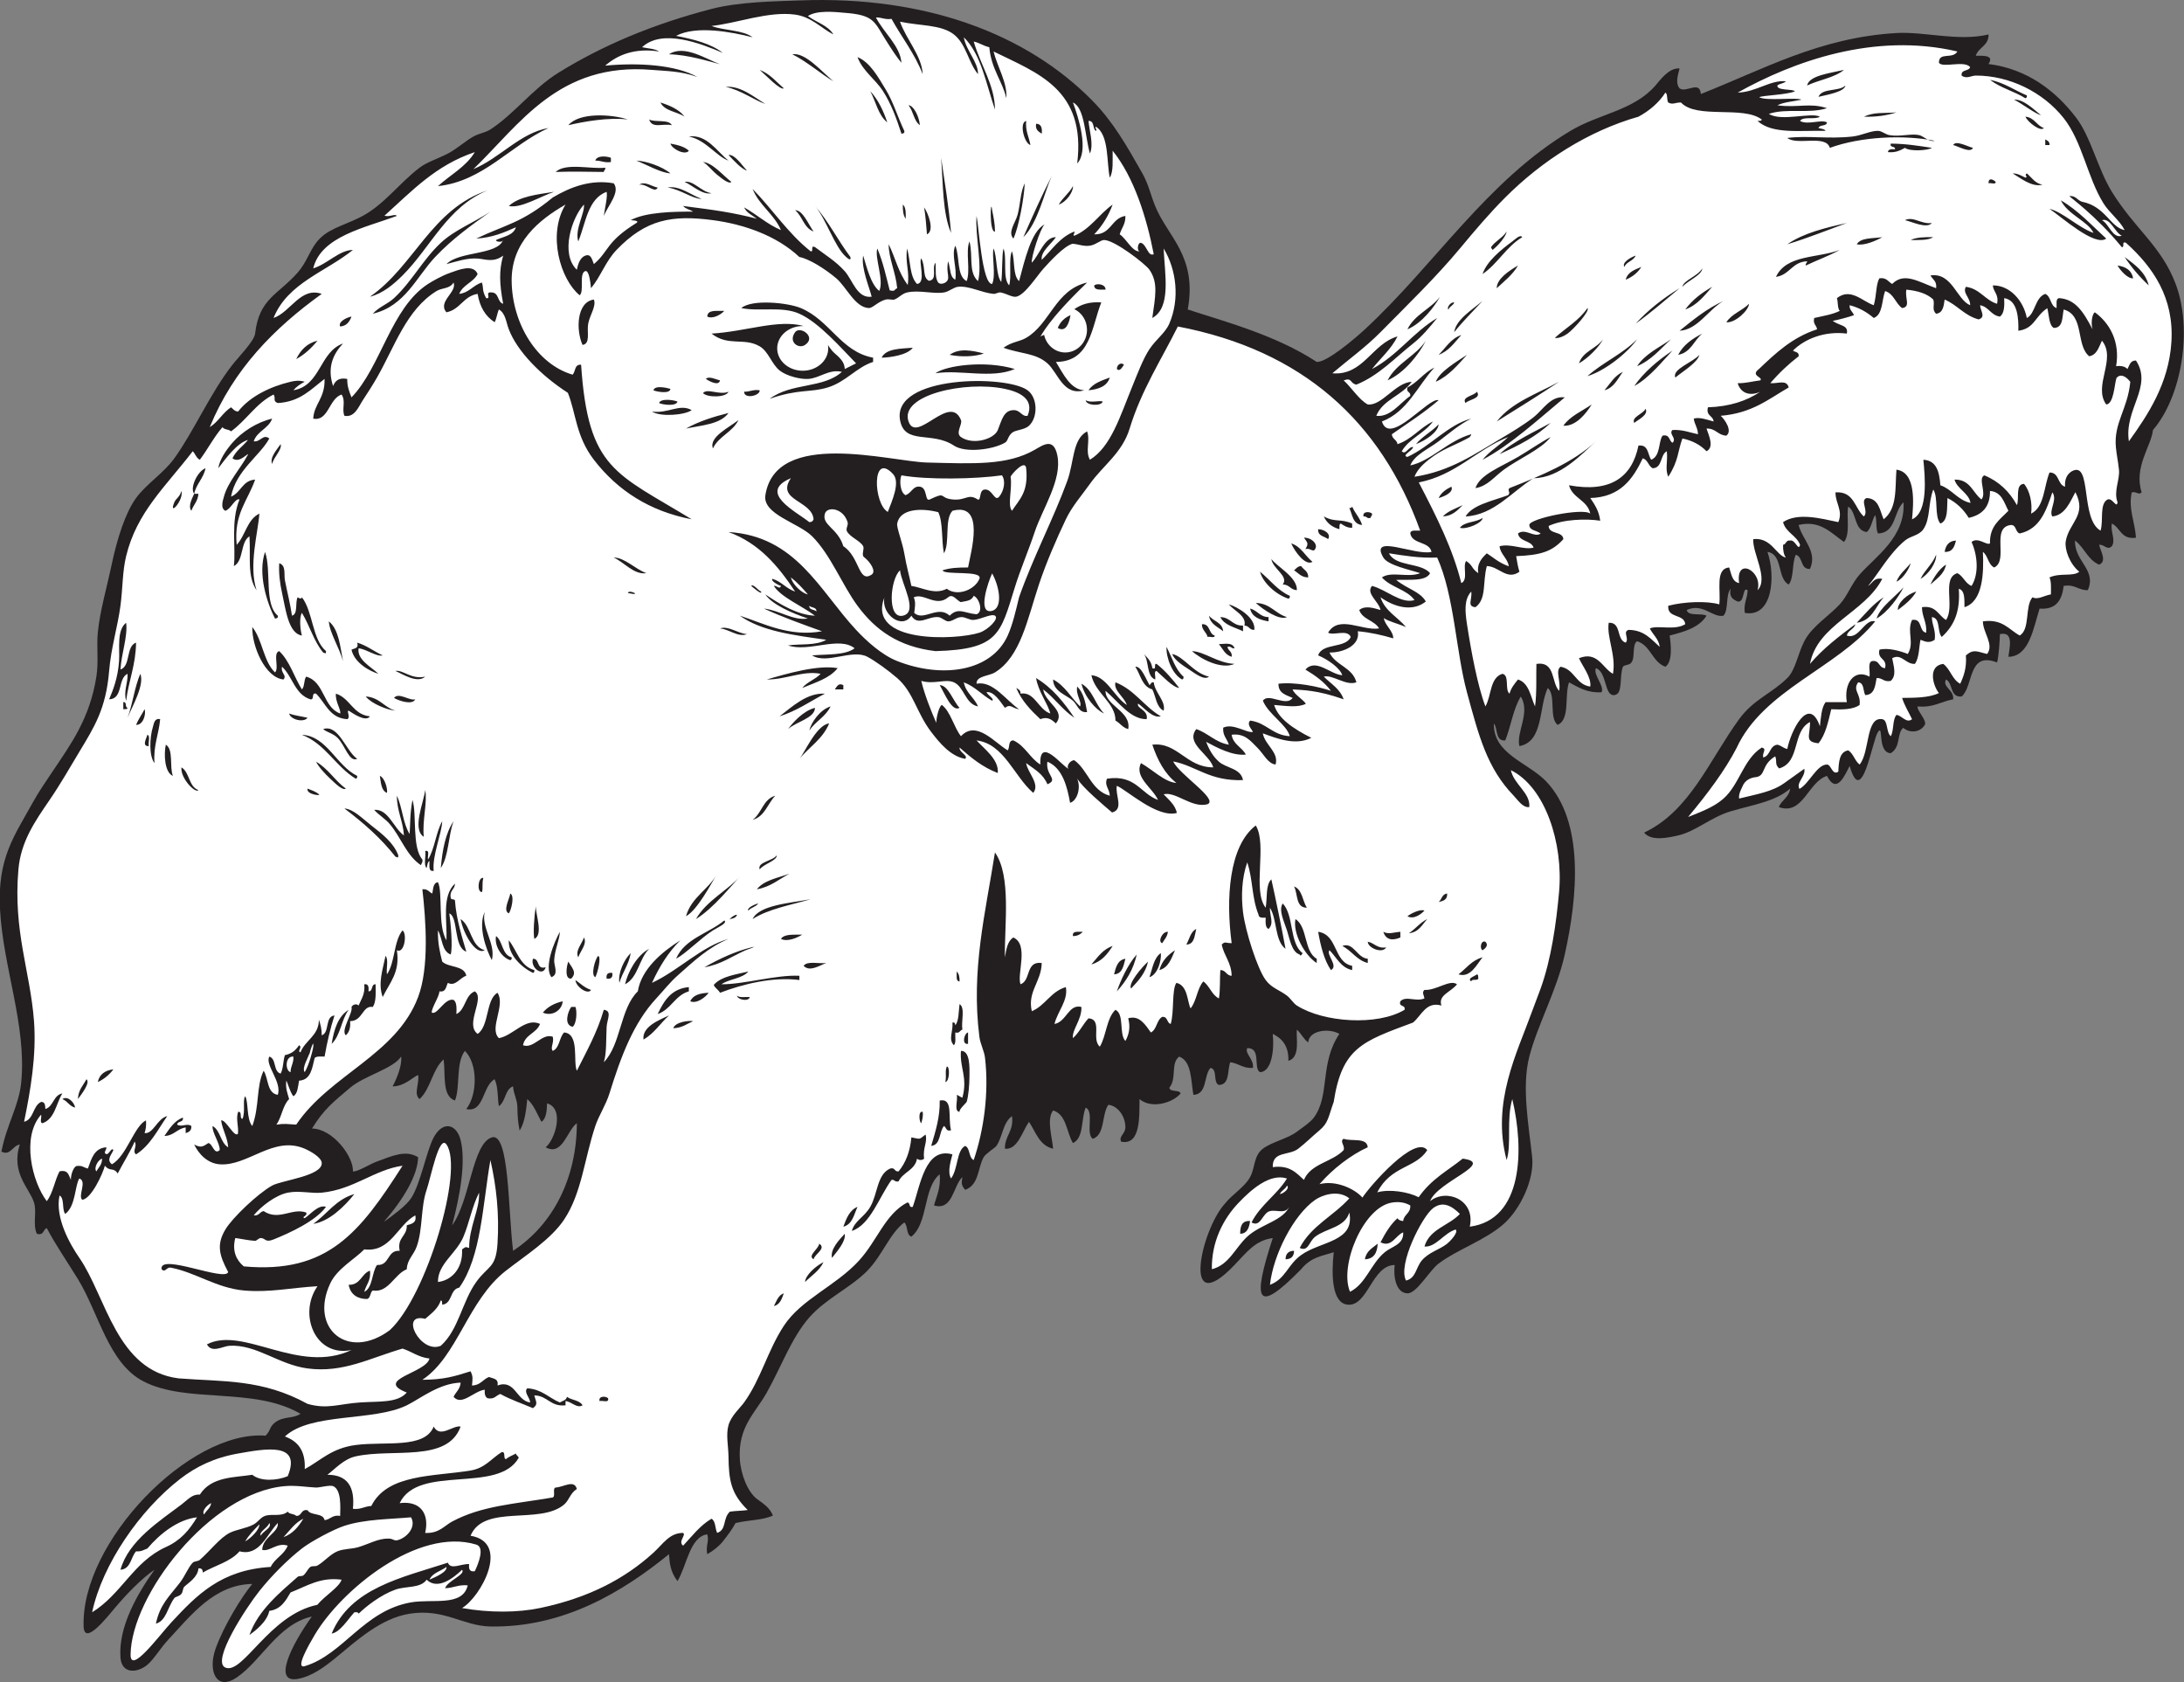 <?xml version="1.0" encoding="UTF-8" standalone="no"?>
<svg
   xmlns:dc="http://purl.org/dc/elements/1.1/"
   xmlns:cc="http://creativecommons.org/ns#"
   xmlns:rdf="http://www.w3.org/1999/02/22-rdf-syntax-ns#"
   xmlns:svg="http://www.w3.org/2000/svg"
   xmlns="http://www.w3.org/2000/svg"
   viewBox="0 0 739.44 569.36"
   height="569.36"
   width="739.44"
   xml:space="preserve"
   id="svg2"
   version="1.1"><rect x="0" y="0" width="739.44" height="569.36" fill="#808080" stroke="none"/><defs
     id="defs6" /><g
     transform="matrix(1.333,0,0,-1.333,0,569.36)"
     id="g10"><g
       transform="scale(0.1)"
       id="g12"><path
         id="path14"
         style="fill:#231f20;fill-opacity:1;fill-rule:evenodd;stroke:none"
         d="m 5439.61,3020.96 c -7.79,-8.11 -12.29,2.99 -25.22,0 -8.98,-42.86 8.15,-73.95 10.81,-115.2 -37.91,-5.5 -39.36,25.45 -61.2,36 -3.98,-21.99 10.26,-40.87 0,-57.6 -12.28,-11.21 -18.92,5.03 -32.4,3.61 3.48,-15.72 20.67,-42.06 0,-50.41 -28.71,12.09 -37.73,43.88 -61.19,61.2 -1.91,-53.27 55.68,-73.95 32.38,-126 -24.47,-0.47 -32.26,15.74 -61.19,10.8 -4.31,-35.29 -18.36,-60.84 -61.19,-57.6 -15.84,-49.65 -26.13,-121.73 -79.22,-122.4 2.11,21.07 15.29,65.75 -21.58,57.6 -0.49,-19.43 -2.91,-56.39 -7.21,-72 -74.9,29.32 -59.08,-60.05 -90,-86.4 -30.43,-2.82 -21.33,33.88 -39.61,43.2 -10.49,-18.99 21.23,-26.7 18.01,-50.39 -30.55,-5.46 -50.27,-21.74 -90,-18.01 -3.77,-8.74 24.3,-35.52 18.01,-46.8 -10.67,-18.35 -36.6,-22.72 -54.86,-7.56 -17.09,-15.3 -5.12,-47.92 -31.55,-64.44 -34.96,1.51 -17.61,75.38 -32.4,54 -14.98,-21.69 -40.68,-195.9 -71.99,-86.39 -10.74,-19.22 -32.05,-75.76 -57.6,-25.21 -48.24,-14.93 -60.76,-101.41 -122.4,-79.2 7.2,17.99 25.99,24.41 28.79,46.8 -38.09,-33 -94.26,-40.75 -151.19,-57.6 -49.34,-14.59 -89.32,-51.29 -133.21,-61.2 -24.84,-5.6 -68.4,-15.62 -86.4,7.21 116.29,54.73 165.45,183.99 241.21,287.99 36.83,50.57 82.97,65.36 122.4,104.4 21.02,20.84 26.7,61.56 43.18,93.6 19.59,38.01 61.88,63.27 90,93.6 19.53,21.05 29.81,52.28 50.41,75.6 40.55,45.94 116.96,95.36 111.6,183.6 -25.44,-22.55 -18.34,-77.66 -64.8,-79.2 -6.43,11.58 -2.09,33.91 -7.21,46.8 -8.36,-13.22 -9.59,-33.6 -21.6,-43.19 -32.71,4.47 -24.57,49.81 -46.8,64.79 -5.19,-22.69 6,-69.78 -10.8,-90 -31.32,21.39 -60.05,56.68 -115.19,43.2 9,-37.49 48.83,-67.07 28.81,-111.6 -25.33,-1.32 -17.11,30.9 -36.02,36 -10.06,-21.12 -4.2,-58.2 -17.99,-75.6 -30.07,15.53 -14.16,77.06 -54,82.81 20.94,-59.77 13.96,-167.71 -57.6,-154.81 -3.3,24.9 6.86,36.34 7.21,57.6 -13.81,10.05 -6.39,-31.89 -25.22,-28.79 -11.71,5.07 -22.28,11.3 -17.98,32.39 -13.05,-15.75 -4.59,-53.01 -18.01,-68.39 -27.64,-6.15 -52.4,33.52 -93.6,14.39 4.67,-16.92 36.41,-6.78 50.39,-14.39 -18.28,-29.72 -55.46,-40.53 -93.59,-50.41 2.31,-15.97 9.28,-65.64 -10.8,-79.2 -33.59,12.01 -37.07,54.14 -71.99,64.8 -13.5,-9.3 -4.14,-41.46 -14.42,-54 -3.82,-6.96 -16.58,-5.01 -21.6,-10.8 -9.49,-25.36 0.94,-69.48 -21.58,-72 -26.31,-2.93 -18.14,58.09 -46.82,68.41 -7.89,-17.03 22,-44.26 14.42,-61.21 -37.91,-1.9 -59.24,12.77 -82.81,25.2 -12,-33.6 3.2,-94.38 -28.79,-108 -22.76,16.86 -3.58,75.63 -25.22,93.6 -23.42,-49.77 -10.33,-136.06 -71.99,-147.59 -8.69,35.95 28.63,84.56 3.59,125.99 -19.39,-31 -25.06,-75.72 -39.59,-111.6 -25.97,-1.96 -18.28,29.72 -28.81,43.2 -2.5,-77.78 87.95,-99.73 133.21,-147.59 96.56,-102.15 79.9,-291.25 46.79,-439.19 -20.7,-92.61 -69,-177.78 -90,-259.23 -19.88,-77.2 -1.4,-174.51 7.21,-255.58 6.02,-56.62 -30.53,-132.29 -71.99,-169.2 -46.54,-41.43 -116.52,-64.05 -165.61,-100.8 -22.95,-17.19 -55.89,-76.347 -79.2,-75.605 -29.33,0.933 -36.03,42.945 -32.4,71.995 -57.67,-0.78 -67.81,-104.73 -118.81,-100.808 -41.32,3.203 -42.01,77.188 -35.99,133.208 -27.97,-9.26 -56.86,-11.41 -82.8,-43.21 -113.8,-116.107 -125.01,-82.83 -72.01,79.23 -44.24,-5.86 -65.82,-35.61 -97.18,-68.42 -136.82,-142.976 -84.44,89.37 -25.2,154.8 19.2,24.72 50.49,42.33 64.79,68.4 12.93,23.55 8.73,54.12 32.4,72.01 23.38,17.64 62.52,25.23 86.4,43.21 12.15,9.12 33.7,23.19 43.21,35.99 41.46,55.76 14.1,137.91 64.78,212.4 -26.29,15.41 -77.19,9.4 -79.2,-21.6 -11.97,8.42 -17.87,22.91 -28.79,32.4 -2.69,-19.96 9.87,-70.41 -21.6,-79.19 1.21,37.18 -15.37,56.62 -39.61,68.39 4.4,-45.21 -4.33,-96.42 -32.38,-97.21 -18.2,10.44 4.3,61.53 -32.4,61.2 -6.99,-14.3 17.52,-27.97 14.39,-50.4 -25.66,-1.65 -36.09,11.9 -57.6,14.4 -7.85,-20.96 -0.6,-56.99 -28.8,-57.6 -15.86,5.74 -2.5,40.7 -21.61,43.2 -17.4,-19.8 -7.55,-66.83 -43.2,-68.39 -6.7,37.67 -3.98,84.8 -35.99,97.18 -22.62,-16.65 -5.55,-56.11 -25.2,-79.19 2.44,-11.94 24.77,-4.03 28.81,-14.4 -20.43,-24.35 -74.47,-39.92 -104.42,-14.39 -0.72,-41.17 3.89,-118.65 -46.79,-108.01 -6.58,13.89 10.41,19.23 10.8,35.99 0.62,26.02 -17.64,54.81 -43.2,57.62 -17.5,-24.49 -7.9,-76.11 -39.6,-86.41 -18.87,13.54 4.42,69.23 -18,79.2 -12.17,-28.63 -4.19,-77.4 -32.4,-90 -16.61,27.8 -16.15,72.66 -50.4,82.8 -17.39,-22.62 -1.68,-70.08 0,-97.19 -34.95,8.24 -44,42.4 -61.2,68.4 -17.03,-24.06 -28.68,-71.72 -61.2,-68.4 -0.41,34.01 23.21,43.98 18.01,82.79 -23.91,-17.08 -23.6,-53.14 -39.61,-75.6 -3.97,-5.57 -27.12,-19.32 -32.4,-28.79 -15.55,-27.95 -11.12,-69.47 -46.8,-82.81 -9.26,11.19 -10.07,14.47 -7.2,32.4 -23.65,-22.19 -24.06,-86 -72,-71.99 6.6,24.59 17.6,44.8 14.4,79.19 -42.33,-34.47 -29,-124.6 -72,-158.39 -13.6,4.39 -8.16,27.85 -18,35.99 -37.52,-28.71 -54.9,-82.69 -93.6,-122.4 -41.97,-43.04 -105.26,-70.583 -147.6,-118.79 -45.26,-51.54 -72.47,-127.731 -108,-190.797 -29.49,-52.368 -73.46,-86.836 -68.4,-169.203 2.42,-39.332 20.39,-83.59 43.2,-100.797 13.96,-10.547 32.44,-21.118 40.76,-42.285 -26.89,-12.266 -58.61,-10.684 -94.76,-18.926 -8.35,-15.508 -19.58,-30.532 -32.4,-46.797 -9.62,-12.192 -24.89,-24.082 -39.6,-32.402 -4.29,23.828 5.56,31.523 0,50.41 -44.35,-6.078 -51.92,-80.078 -75.6,-118.813 -18.84,24.746 -19.82,46.66 -21.6,68.403 -116.73,-94.868 -266.91,-186.918 -453.6,-183.594 -69.6,1.226 -117.17,46.367 -205.2,32.398 C 966.445,161.609 904.508,103.84 853.199,61.77 824.043,37.859 791.754,14.031 756,7.766 692.219,-3.391 739.48,92.844 792.004,166.16 705.891,146.77 663.621,53.547 601.199,11.355 549.273,-23.723 527.852,27.82 547.203,83.367 567.379,141.277 614.668,217.727 640.801,248.957 543.844,247.258 484.867,168.777 428.398,108.563 407.387,86.16 391.016,57.645 374.398,43.762 348.789,22.375 309.133,19.812 306,61.77 c -5.863,78.535 43.547,163.085 86.402,223.203 -31.152,-20.957 -70.039,-60.649 -100.8,-97.207 -20.817,-24.746 -77.485,-96.704 -79.2,-46.797 -7.347,214.312 269.391,499.492 462.192,484.469 13.82,13.871 9.156,22.328 24.273,33.695 21.938,16.519 44.16,8.496 64.332,21.836 -119.121,69.57 -289.066,24.863 -399.601,82.793 -88.426,46.343 -112.856,173.281 -165.602,259.198 -27.574,44.94 -56.078,85.82 -79.195,129.61 -9.817,-3.4 -6.836,-19.57 -25.203,-14.42 -11.234,24.87 0.644,53.87 -7.195,79.23 -11.348,36.65 -59.43,74.93 -36.004,147.59 C 31.676,1362 26.238,1335.03 3.598,1346.96 17.117,1416.46 48.281,1463 54,1523.37 c 13.758,145.18 -46.211,290.51 -54,439.2 -6.777,129.47 36.074,185.21 82.797,269.99 14.844,26.93 32.801,52.97 50.402,79.2 45.887,68.39 94.754,134.22 111.602,241.2 6.082,38.64 0.101,75.48 3.597,111.61 5.297,54.71 22.571,112.98 36,176.39 13.059,61.64 34.141,128.67 61.204,165.6 26.66,36.4 70,63.05 97.195,100.8 50.195,69.67 91.273,165.67 147.601,237.6 15.29,19.53 55.461,60.29 57.598,79.2 10.109,89.3 58.777,98.9 108.004,154.8 22.09,25.09 29.375,52.43 46.797,75.61 26.234,34.89 65.168,41.66 111.601,64.8 59.856,29.81 96.542,84.17 151.202,126 18.82,14.4 46.23,22.63 72,35.99 23.29,12.09 43.53,31.22 64.8,43.21 14.21,8 30.31,9.64 43.2,17.99 60.93,39.51 107.32,103.41 172.8,144 110.96,68.8 239.43,123.28 388.8,162 70.8,18.36 161.25,19.2 223.2,21.61 323.3,12.54 579.8,-86.85 745.2,-255.6 51.45,-52.5 85.69,-112.43 126,-183.61 15.29,-27.01 20.53,-53.39 32.4,-82.8 31.41,-77.87 107.54,-126.96 82.8,-262.79 86.01,-28.68 221.36,-63.32 327.59,-133.21 26.02,-1.36 98.38,60.57 122.41,82.8 177.63,164.39 309.98,377.34 522.01,504 73.96,44.2 159.96,50.99 215.99,115.2 11.25,12.91 34.01,45.7 61.2,43.2 -5.94,-21.05 -9.93,-39.45 0,-50.4 16.44,-12.58 51.56,21.21 54,-14.4 157.83,61.95 301.35,143.47 496.8,154.8 72.09,4.18 157.11,-22.01 234,-3.59 0.47,-29.27 -25.55,-32.06 -32.4,-54 7.93,-1 50.35,4.87 32.07,-21.07 97.87,-12.18 170.8,-67.67 223.53,-137.34 36.7,-48.49 54.71,-130.19 90,-187.2 58.91,-95.16 125.59,-137.48 162,-233.99 44.18,-117.1 14.55,-287.41 -57.6,-370.81 -4.38,-41.19 -49.34,-94.17 -28.79,-158.4 z M 1303.2,1094.97 c -12.72,101.27 -9.31,301.89 -54,287.99 -49.67,-15.45 -55,-161 -100.8,-223.2 21.03,79.08 34.81,162.2 21.6,216.01 -9.98,40.65 -44.51,51.05 -68.4,7.19 -18.09,-33.23 -33.46,-118.5 -57.6,-154.81 -13.08,-19.67 -49.277,-45.77 -68.988,-59.68 50.298,57.91 85.918,118.3 86.988,164.1 -31.77,19.45 -65.184,3.45 -104.398,-10.8 -19.567,-7.11 -49.442,-26.86 -61.2,-25.2 1.965,37.11 -50.5,108.03 -103.89,108.89 30.562,49.86 55.218,68.18 96.687,103.5 36.016,30.66 109.422,48.16 129.601,79.19 3.15,-21.19 -11.02,-56.13 -21.597,-75.58 29.757,-0.51 51.547,23.77 64.797,28.79 3.63,-23.3 -12.21,-47.4 3.6,-61.19 28.17,25.81 32.56,75.43 61.2,100.8 5.16,-39.24 -4.6,-93.4 28.8,-104.4 13.97,33.46 1.28,94.56 25.2,126 33.24,-32.8 32.09,-111.04 3.6,-147.6 45.61,-10.49 40.86,59.71 72,75.59 9.69,-21.02 6.78,-48.38 10.8,-68.4 18.26,13.4 14.91,42.7 36,50.41 0.95,-19.16 10.37,-33.01 10.8,-50.41 0.8,-31.97 1.47,-36.86 5.76,-61.95 9.85,15.47 15.66,36.93 19.44,79.96 16.84,-14.36 24.83,-37.58 36,-57.6 11.69,6.75 13.77,27.03 14.4,46.79 45.54,-13.43 19.57,-93.12 -3.6,-111.59 42.98,-23.33 54.04,43.16 79.2,61.19 -0.39,-139.26 -60.18,-257.39 -162,-323.99 v 0" /><path
         id="path16"
         style="fill:#ffffff;fill-opacity:1;fill-rule:evenodd;stroke:none"
         d="m 5389.2,3672.57 c -23.46,-7.8 -32.29,30.06 -50.39,39.59 21.85,6.22 31.89,-30.44 50.39,-39.59 z M 3182.4,2412.56 c -15.95,-3.36 -50.51,23.14 -75.6,10.8 -1.62,-20.81 10.23,-28.16 14.39,-43.2 -34.8,6 -52.3,29.3 -82.79,39.6 -28.3,-36.81 33.73,-63.56 43.2,-97.2 -68.61,-0.08 -91.01,64.84 -154.8,57.6 13.34,-39.46 31.56,-74.03 61.21,-97.2 -30.2,2.25 -61.41,34.58 -90,50.4 -18.01,-35.72 30.99,-64.3 43.18,-93.6 -44.71,16.49 -57.09,65.3 -129.59,54.01 -6.99,-18.22 6.17,-23.94 7.21,-43.21 -47.26,12.76 -55.21,64.8 -90.01,90 -10.61,0.77 -21.96,-16.11 -14.4,-21.6 -13.82,3.04 -75.38,86 -72,10.8 -26.74,16.45 -38.76,47.65 -68.4,61.2 -13.92,0.72 -8.59,-17.81 -14.39,-25.19 -33.03,18.98 -79.5,77.74 -118.81,35.99 -17.38,21.03 -26.57,63.25 -48.77,79.45 -7.41,-4.59 -14.19,-33.4 -13.93,-45.67 -12.84,29.17 -30.17,72.55 -38.1,106.62 33.44,-9.75 60.63,6.08 82.8,-3.6 26.28,-11.46 28.88,-55.22 61.2,-61.2 -9.43,22.98 -30.85,33.95 -36,61.2 28.75,-10.85 46.52,-32.68 72,-46.8 6.64,4.57 -11.71,14.45 -14.4,21.6 18.17,3.71 35.6,-24.34 46.8,-39.59 14.95,11.09 17.64,-1.05 36,-3.6 -33.38,22.61 -66.42,73.12 -107.99,64.79 -1.52,19.88 31.15,19.18 46.79,28.81 65.34,40.22 82.27,135.19 111.6,223.19 18.46,55.38 44.75,115.92 68.4,165.6 15.66,32.9 39.82,59.88 61.2,90 32.79,46.21 82.03,78.58 100.8,140.4 29.47,97 81.78,177.37 122.4,259.2 317.27,-60.72 515.14,-240.85 615.61,-518.39 -10.2,-0.62 -24.71,3.09 -25.22,-7.21 5.33,-28.27 47.95,-19.26 54.01,-46.79 -41.68,-10.22 -158.73,47.5 -122.41,-14.4 11.62,-19.8 67.6,-31.02 93.62,-39.61 -31.37,-12.63 -72.56,5.77 -97.21,-10.8 21.62,-25.18 63.26,-30.33 82.79,-57.6 -34.41,-10.22 -70.97,26.31 -107.99,36 -16.58,-19.19 17.68,-39.63 21.61,-61.2 -16.78,4.79 -39.11,12.47 -54.01,0 8.15,-24.24 38.69,-26.11 50.39,-46.79 -43.86,-6.67 -101.89,35.15 -129.59,-10.8 14.53,-8.13 48.75,9.54 57.6,-10.8 -13.2,-30.01 -72.19,-14.22 -82.79,-46.81 24.59,-10.24 56.19,-32.55 61.19,-50.4 -30.25,1.95 -66.52,43.9 -93.59,14.4 24.7,-14.88 47.93,-31.27 64.8,-54 -31.21,10.56 -89.75,23 -133.2,18 -0.51,-24.49 19.43,-28.55 35.99,-36 -16.74,-23.9 -61.36,14.19 -75.6,-7.2 15.02,-35.59 59.96,-59.76 68.4,-90 -44.46,2.34 -59.2,34.4 -100.8,39.6 -9.09,-10.13 3.35,-20.57 7.2,-28.8 z m 280.8,547.21 c 8.68,1.46 7.84,-6.58 17.99,-3.61 0.22,4.61 4.63,4.99 3.61,10.8 -5.48,5.55 -24.68,6.42 -21.6,-7.19 z m -28.81,25.19 c -0.78,-2.8 -3,-4.18 -7.18,-3.6 7.87,-17.32 8.81,-41.57 32.4,-43.2 -5.63,18.38 -18.24,29.77 -25.22,46.8 z m -71.99,-25.19 c 7.35,-16.65 20.9,-27.11 39.59,-32.41 0.63,5.39 -1.27,13.29 3.62,14.4 7.93,-5.26 15.44,-10.94 28.78,-10.8 0,3.61 0,7.2 0,10.8 -30.64,13.31 -42.69,2.1 -71.99,18.01 z m -14.39,-32.41 c -1.25,-18.05 16.11,-17.47 25.19,-25.2 8.52,12.98 -9.47,25.05 -25.19,25.2 z m -36.02,-21.59 c 8.28,-12.3 12.97,-13.95 3.62,-28.81 10.99,2.61 13.1,-3.68 21.6,-3.6 14.76,12.76 -4.75,33.2 -25.22,32.41 z m -32.38,-14.41 c 8.93,-20.98 36.39,-58.06 53.98,-46.79 -18.73,14.85 -28.53,38.65 -53.98,46.79 z m 25.19,-57.59 c -9.19,-0.41 -12.59,-6.61 -18,-10.81 11.09,-6.91 18.08,-17.91 35.99,-18 0.57,16.17 -11.99,19.2 -17.99,28.81 z m -75.6,17.99 c 3.24,-24.85 45.18,-43.69 28.81,-64.8 17.15,0.37 19.7,-13.89 35.99,-14.4 1.39,33.43 -51.83,60.33 -64.8,79.2 z m -28.79,-32.4 c 6.31,-26.1 38.59,-57.36 71.99,-68.4 2.81,0.8 4.18,3.02 3.6,7.2 -31.61,13.99 -50.14,41.07 -75.59,61.2 z m -10.8,-79.19 c 17.69,-16.26 59.69,-45.42 79.2,-36.01 -29.85,8.56 -41.93,34.88 -79.2,36.01 z m -14.41,-14.4 c 4.72,-21.68 24.25,-28.56 46.79,-32.41 0,3.6 0,7.2 0,10.8 -22.44,0.36 -28.26,17.33 -46.79,21.61 z m -54.01,10.79 c 13.48,-16.72 45.67,-29.22 39.61,-54 12.01,0.01 12.29,-11.7 25.2,-10.8 3.38,31.67 -43.34,58.5 -64.81,64.8 z m -21.58,-32.4 c 10.12,-21.07 36.8,-25.58 57.6,-36 0,4.8 0,9.61 0,14.4 -27.21,-0.81 -31.6,21.21 -57.6,21.6 z m -3.61,-68.39 c 9.51,-12.1 15.54,-27.67 32.4,-32.41 1.93,13.94 -9.18,14.83 -10.8,25.2 10.17,2.98 9.33,-5.07 18.01,-3.6 -5.3,17.11 -28.64,9.92 -39.61,10.81 z m -68.4,-18 c 22.15,-20.12 74.59,-47.48 108.01,-32.4 -42.86,1.81 -76.41,31.25 -108.01,32.4 z m 43.2,90 c 3.28,-21.91 22.23,-28.17 36,-39.61 -2.17,23.03 -25.2,25.22 -36,39.61 z m -18.01,-21.61 c -0.09,-15.7 11.49,-19.71 14.42,-32.39 5.23,1.97 18.59,-4.22 17.99,3.59 -15.92,4.48 -10.73,30.08 -32.41,28.8 z m -75.58,-75.6 c 5.82,-15.83 26.01,-28.4 43.2,-39.6 14.51,-9.46 37.97,-28.52 50.39,-18 -39.47,8.76 -63.69,51.21 -93.59,57.6 z m 28.79,-57.6 c -21.29,18.31 -29.4,49.81 -43.21,75.6 -1.13,-27.58 14.48,-69.5 39.61,-82.8 2.81,0.8 4.18,3.02 3.6,7.2 z m -68.4,32.41 c -8.64,1.42 1.99,-16.41 -10.8,-10.8 -2.15,17.04 -12.21,26.18 -21.6,35.99 14.06,-17.13 5.85,-56.54 28.8,-64.8 2.07,6.33 -4.35,21.15 3.6,21.6 16.81,-14.42 40.45,-41.09 57.6,-43.2 -17.31,22.29 -35.43,43.76 -57.6,61.21 z m -7.19,-46.8 c -7.09,1.07 -7.15,-4.87 -10.8,-7.21 -9.2,16.08 -20.94,48.59 -36.02,46.8 13.46,-20.15 16.92,-50.29 43.21,-57.6 9.27,-18.33 10,-45.19 28.81,-54 6.01,24.08 -22.04,45.14 -25.2,72.01 z m 17.99,-86.41 c -42.4,24.81 -66.8,67.61 -115.2,86.4 -5.58,-20.81 22.46,-36.92 28.79,-57.6 -32.3,21.01 -51.21,72.89 -89.99,75.6 10.31,-46.54 61.48,-69.9 61.2,-115.2 11.74,-6.26 18.01,-17.98 32.41,-21.6 8.26,45.28 -58.77,59.64 -57.6,97.2 33.22,-28.06 62.77,-72.39 104.39,-72 5.35,23.46 -27.5,27.56 -21.6,39.61 16.6,-11.58 36.08,-37.56 57.6,-32.41 z m -201.6,82.8 c 8.08,-33.95 36.58,-66.58 57.59,-75.6 -22.44,21.95 -28.74,60.05 -57.59,75.6 z m -10.8,-7.19 c -4.32,-21.25 13.09,-39.58 7.2,-50.41 -23.1,22.51 -38.42,52.78 -68.4,68.4 0.33,-30.78 34.09,-39.17 50.4,-54 11.94,-10.86 14.92,-31.29 36,-28.8 -4.11,25.89 -9.89,50.11 -25.2,64.81 z m -104.4,21.59 c 5.34,-34.29 31.15,-67.22 36,-90 -30.83,10.31 -39.71,56.56 -75.6,50.41 0.61,9 -5.53,11.27 -10.8,14.39 13.92,-32.87 36.99,-56.61 61.2,-79.2 18.65,7.43 28.83,-1.27 39.6,-10.8 26.12,33.21 -27.36,51.66 -32.39,86.4 28.71,-21.67 48.82,-51.97 79.19,-72 -26.66,39.35 -55.94,76.06 -97.2,100.8 z m -244.8,-18 c 11.97,-19.63 31.01,-69.25 50.4,-57.59 -16.52,17.11 -28.76,57.59 -50.4,57.59 z m -903.6,1220.4 c 2.37,-22.58 -24.04,-63.38 -14.4,-93.6 19.18,46.82 23.89,108.12 72,126 2.91,-12.55 -4.71,-42.38 -7.2,-61.2 10.79,26.61 42.49,60.4 25.2,82.81 -58.04,10.28 -109.24,-9.09 -154.8,-36 -78.37,-64.82 -120.86,-69.34 -194.4,-104.4 41.36,2.63 69.57,14.93 100.8,28.79 -6.43,-21.16 -31.69,-23.5 -50.4,-32.4 -1.62,-5.88 19.63,-5.88 18,0 -15.05,-38.96 -111.33,-27.85 -144,-61.2 28.02,7.24 52.25,16.07 80.28,14.03 17.96,-1.31 39.24,-10.95 63.72,7.57 -10.97,-39.28 -9.36,-71.14 0,-122.39 -15.12,4.08 -10.18,28.21 -28.8,28.79 -19.79,2.84 0.14,-17.23 -14.4,-14.4 -11.37,20.77 -5.73,24.08 -10.8,39.61 -22.21,-6.6 -31.87,-25.74 -57.6,-28.81 9.15,23.26 35.82,28.99 46.8,50.41 -11.12,26.72 -49.52,10.04 -68.4,3.59 -21.76,-7.42 -46.85,-21.85 -57.6,-28.79 -94.059,-60.74 -119.903,-211.48 -194.403,-288.01 -5.313,13.89 -11.195,27.2 -10.793,46.8 -22.231,4.23 -30.637,-5.37 -36.004,-18 -16.105,48.36 1.398,82.46 25.199,108 -60.066,-21.52 -56.179,-107.02 -126,-118.79 7.61,9.19 17.684,15.92 28.801,21.59 -13.133,3.91 -23.18,3.04 -36.004,0 -50.828,-12.02 -103.246,-37.05 -133.195,-75.6 -9.199,0.41 -12.598,6.61 -18,10.8 -21.125,-13.67 -32.422,-37.18 -54.004,-50.4 60.391,147.22 163.687,251.52 284.406,338.4 -53.555,18.77 -79.062,-46.42 -122.402,-61.19 35.84,88.96 132.621,116.97 201.601,172.79 -34.582,-0.24 -64.914,-35.87 -100.8,-46.79 19.679,81.11 130.136,102.66 212.398,133.19 -5.37,6.3 -16.707,-3.35 -31.516,0.45 70.136,63.07 129.856,128.01 229.516,161.55 -22.41,-37.58 -62.34,-57.66 -93.6,-86.4 115.82,12.59 184.17,103.83 280.8,147.6 -71.76,-12.24 -122.97,-76.23 -190.8,-104.4 117.87,113.62 216.55,271.96 453.6,252.01 37.14,-3.13 73.77,-2.88 115.2,-18 -55.16,31.36 -151.15,36.61 -234,28.8 32.55,28.22 76.12,45.18 136.8,35.99 -10.76,7.25 -28.47,7.53 -43.2,10.8 51.9,48.28 150.97,8.6 205.2,-14.4 -30.36,23.65 -73.61,34.39 -118.8,43.21 51.09,27.17 141.19,9.86 194.4,-3.61 -25.23,19.17 -72.36,16.45 -104.4,28.81 62.57,6.18 144.24,38.13 212.4,28.79 41.67,-5.7 67.06,-35.24 97.2,-50.39 -13.85,23.34 -43.64,30.76 -64.8,46.79 22.66,14.58 62.55,11.34 104.4,7.21 64.86,-6.41 65.79,-24.48 93.6,-68.4 15.12,-23.88 26.76,-42.01 39.6,-57.61 -2.97,42.65 -45.4,76.99 -64.8,115.2 14.85,0.46 22.54,-6.25 39.6,-3.6 26.06,-47.13 58.64,-87.75 79.2,-140.4 -2.33,46.9 -41.76,87.83 -57.6,133.2 52.11,-10.98 104.51,-7.14 136.8,-32.39 31.47,-24.61 36.19,-70 61.2,-100.81 1.14,29.97 -29.78,59 -36,93.6 44.46,-43.14 56.61,-118.58 79.2,-183.6 -0.11,61.11 -37.83,115.77 -54,172.81 14.87,-3.13 24.73,-11.28 39.6,-14.41 4.85,-55.91 33.98,-87.32 43.2,-129.6 3.24,39.28 -23.09,80.1 -32.4,118.8 110.8,-54.8 235.54,-95.65 212.4,-284.4 30.59,32.16 2.91,118.12 -10.8,154.8 30.35,-12.86 30.56,-87.02 43.2,-129.6 10,24.48 -1.86,58.09 -3.6,82.8 15.2,0.8 10.1,-18.7 18,-25.2 5.34,1.58 -1.42,4.61 0,10.81 34.97,-19.98 27.65,-94.13 36.01,-129.6 9.61,15.58 6.83,43.56 7.19,68.39 54.63,-68.04 86.17,-169.26 104.41,-262.79 -14.69,-7.18 -17.73,24.37 -32.4,28.8 -8.11,1.68 -11.12,-19.54 -3.62,-21.61 -18.37,-1.52 -33.1,31.64 -50.39,43.2 4.34,16.06 15.18,25.62 14.4,46.8 -36.19,-5.8 -35.9,-48.1 -79.2,-46.8 19.92,20.88 35.84,45.77 46.8,75.6 -34.46,-24.32 -55.95,-61.65 -97.2,-79.2 -5.34,1.58 1.42,4.61 0,10.8 -36.96,-14.63 -56.81,-46.38 -82.8,-72 -3.55,20.42 24.23,40.53 36,57.6 -28.69,0.68 -41.8,-44.28 -61.2,-64.8 -2.38,12.78 20.97,86.09 32.4,97.2 -33.61,-17.06 -50.03,-89.08 -64.8,-144 -16.36,14.84 -10.17,52.23 -17.99,75.6 -9.08,-16.84 -0.52,-65.54 -7.21,-86.4 -17.53,18.48 -4.66,69.23 -14.4,93.61 -4.54,-19.37 -2.13,-54.32 -5.58,-85 -13.77,16.23 -10.25,64.37 -19.62,85 -5.05,-17.16 6.62,-67.67 -3.6,-90 -25.57,-1 -34.02,148.17 -39.59,172.79 -4.05,-48.66 15.36,-126.75 3.59,-165.6 -25.23,23.45 -11.7,63.52 -21.6,100.8 -10.54,-25.45 3.26,-75.26 -7.2,-100.8 -26.06,13.54 -16.81,62.4 -28.8,90 -10.65,-25.12 5.01,-54.94 0,-86.4 -14.37,7.23 -11.33,25.34 -18,46.81 -7.17,-30.14 8.23,-43.83 -7.2,-54 -5,-3.31 -14.34,-4.75 -18,0 -9.2,11.92 -5.21,33.18 -7.2,50.39 -10.32,-13.63 6.5,-42.85 -16.45,-46.02 -17.58,8.84 -7.56,35.15 -19.55,56.82 -7.48,-8.25 13.05,-62.41 -10.8,-64.79 -19.06,19.33 -16.67,60.12 -25.2,90 -5.35,-37.68 6.84,-57.24 1.61,-92.53 -24.16,32.03 -31.29,68.85 -48.41,103.32 -0.35,-34.69 18.39,-72.78 21.6,-111.59 -8.65,-3.36 -3.34,-9.08 -19.01,-5.42 -9.04,35.14 -16.34,69.89 -31.39,106.22 -7.73,-22.18 17.77,-80.58 4.87,-107.69 -21.25,15.96 -32,61.35 -40.87,89.68 -5.92,-31.17 17.01,-83.73 21.6,-104.39 -37.38,-4.91 -48.06,42 -68.4,64.79 -22.96,25.73 -50.32,41.82 -75.6,61.21 -12.79,5.59 -2.17,-12.23 -10.8,-10.81 -57.13,44.87 -97.05,106.95 -147.6,158.4 16.95,-41.84 54.25,-63.35 72,-104.4 -35.35,15.05 -61.22,39.58 -93.6,57.61 6.38,-14.03 20.8,-20 32.4,-28.8 -62.47,16.14 -105.76,21.89 -187.2,32.39 5.82,-7.37 17.32,-9.07 25.2,-14.39 -47.71,0.28 -120.22,-0.86 -158.4,-21.61 16.3,-0.86 20.14,-3.41 14.4,-7.2 -77.54,-47.97 -69.6,-71.99 -108,-104.4 -4.29,10.11 -6.73,26.98 -21.6,21.6 -12.89,-4.65 -18.4,-20 -21.6,-36 -43.13,41.41 -12.14,133.54 18,165.6 z m 1206,0 c 19.03,6.23 37.28,32.26 36,46.8 -9.57,-18.03 -25.98,-29.21 -36,-46.8 z m -90,-82.8 c 37.05,36.17 52.93,112.67 72,154.81 -25.72,-49.88 -48.89,-102.31 -72,-154.81 z m 32.4,288 c -2.46,-15.66 6.47,-19.92 14.4,-25.2 1.42,14.62 -1.32,25.09 -14.4,25.2 z m -25.2,7.2 c -18.27,-3.97 -5.15,-56.86 10.8,-61.2 -3.49,20.51 -13.15,34.85 -10.8,61.2 z m -21.6,-237.6 c -5.66,-21.47 -26,-44.82 -10.8,-61.19 13.39,28.94 26.94,100.69 28.8,140.4 -11.12,-21.61 -11.07,-52.94 -18,-79.21 z m -64.8,10.8 c -4.11,38.3 -7.81,-58.22 7.2,-54 -0.17,20.23 -3.81,37 -7.2,54 z m -129.59,133.2 c 5.08,-66.9 3.51,-140.48 25.19,-190.79 -5.56,66.43 -16.05,127.94 -25.19,190.79 z m -43.21,-125.99 c 3.54,-21.67 5.51,-44.89 7.2,-68.41 20.56,9.16 2.35,55.36 -7.2,68.41 z m -39.6,259.2 c 12.17,-14.23 13.28,-39.53 28.8,-50.41 -1.71,22.36 -16.4,50.72 -28.8,50.41 z m -14.4,-252.01 c -0.5,-14.89 1,-27.8 7.2,-35.99 0.38,14.77 0.59,29.38 -7.2,35.99 z m -50.4,288.01 c 20.11,-31.29 33.79,-67.81 46.8,-108.01 4.4,0.41 8.53,1.08 7.2,7.2 -16.28,33.67 -27.8,73.22 -46.8,104.4 -19.33,31.72 -40.03,69.96 -72,82.8 13.06,-35.21 45.26,-56 64.8,-86.39 z m -32.4,0 c 14.21,-26.59 20.29,-61.32 43.2,-79.21 -10.22,30.59 -23.62,57.99 -43.2,79.21 z m -61.2,-421.2 c 1.41,-1.22 13.19,-12.83 10.8,-0.01 -31.48,41.73 -55.66,90.75 -90,129.6 28.84,-33.62 49.84,-104.31 79.2,-129.59 z m -136.8,514.79 c 37.07,-18.15 76.63,-52.95 104.4,-68.4 -28.21,22.44 -70.98,74.17 -104.4,68.4 z m 7.2,-396 c 18.54,-15.06 22.13,-45.06 46.8,-54 -13.26,17.98 -27.11,54.44 -46.8,54 z m -90,356.41 c 15.57,-13.64 52.63,-52.65 61.2,-46.81 -19.4,16.61 -35.19,36.81 -61.2,46.81 z m -86.4,-43.21 c 38.03,-7.58 75.08,-35.29 100.8,-43.2 -28.55,17.08 -63.37,47.01 -100.8,43.2 z m 7.2,-172.79 c 12.57,-13.88 34.66,-37.28 46.8,-39.61 -13.02,13.44 -30.48,41.45 -46.8,39.61 z m -64.8,-18 c 11.27,-6.13 22.83,-21.76 36,-32.41 11.44,-9.23 30.22,-24.76 36,-17.99 -21.7,16.72 -47.53,48.43 -72,50.4 z m -36,64.8 c 43.13,-8.48 71.05,-51.33 100.8,-61.21 -29.14,22.48 -54.76,67.62 -100.8,61.21 z m -50.4,208.79 c 48.18,-1.03 99.94,-17.63 129.6,-25.2 -34.8,12.62 -91.27,50.92 -129.6,25.2 z m 39.6,-323.99 c 20.66,-9.39 45.32,-33.83 68.4,-28.81 -26.38,3.67 -45.96,33.19 -68.4,28.81 z m -43.2,-14.41 c 31.92,-4.12 62.62,-28.54 86.4,-28.8 -26.47,9.56 -56.43,34.73 -86.4,28.8 z m 7.2,111.6 c 4.47,-14.51 38.31,-30.63 46.8,-18 -11.18,10.42 -28.46,14.74 -46.8,18 z m -25.2,104.4 c 10.38,-22.02 41.87,-22.93 61.2,-36 -13.99,18.42 -36.79,28.01 -61.2,36 z m -28.8,-43.19 c 7.96,-24.06 33.13,-9.31 57.6,-14.41 -8.25,15.75 -41.7,6.31 -57.6,14.41 z m -32.4,-104.41 c 26.86,-10.68 62.1,-31.02 86.4,-32.4 -20,17.23 -61.96,31.61 -86.4,32.4 z m 7.2,-61.2 c 18.06,3.66 39.9,-23.27 46.8,-7.2 -13.79,1.95 -32.72,17.52 -46.8,7.2 z m -180,151.2 c 39.08,9.05 101.75,20.43 151.2,14.41 -43.31,14.11 -124.33,17.96 -151.2,-14.41 z m 68.4,-90 c 14.85,0.46 22.54,-6.25 39.6,-3.59 0,3.59 0,7.19 0,10.79 -11.4,4.48 -35.93,6.3 -39.6,-7.2 z m -100.8,-28.79 c 46.82,1.56 74.1,0.41 122.4,0 0.2,4.59 4.62,4.98 3.6,10.8 -36.74,-4.14 -99.84,13.31 -126,-10.8 z m -118.8,-86.4 c 30.24,-6.93 79.99,24.36 115.2,35.99 -43.63,-6.76 -89.08,-11.72 -115.2,-35.99 z m -172.8,-93.6 c -45.7,-42.64 -73.02,-97.93 -118.8,-140.41 -16.929,-15.71 -37.14,-21.38 -53.999,-39.59 81.579,18.77 111.289,94.1 158.399,143.99 44.43,47.07 93.59,81.83 140.4,115.21 -42.18,-27.89 -90.67,-46.25 -126,-79.2 z m -179.998,-136.8 c 33.086,8.11 60.938,32.19 82.798,53.99 72.14,71.95 113.44,174.03 216,216.01 -142.42,-47.19 -186.58,-192.63 -298.798,-270 z M 864,3442.16 c 16.715,1.29 23.738,12.27 28.797,25.2 -14.34,-2.59 -34.442,-14.1 -28.797,-25.2 z m -111.598,-82.79 c 21.668,11.92 38.961,28.23 54,46.79 -26.953,-6.65 -43.117,-24.09 -54,-46.79 z M 4712.4,2686.16 c -41.35,-30.65 -82.11,-61.89 -115.19,-100.79 18.79,100 139.04,129.74 183.59,215.99 -21.82,3.82 -24.51,-11.48 -36,-18 26.63,31.91 53.62,82.06 93.6,115.2 14.57,12.08 35.74,12.57 46.8,28.8 18.32,26.91 11.5,64.96 25.21,100.8 13.52,-21.27 1.95,-67.64 17.99,-86.4 20.19,7.42 16.37,38.83 18.01,64.8 23.04,-11.75 40.82,-28.76 54,-50.4 33.36,7.43 54.51,27.09 53.98,68.41 29.97,-2.46 35.53,-29.29 46.8,-50.41 -21.13,-22.07 -48.05,-38.34 -46.8,-82.8 -8.8,-5.95 -30.31,17.21 -46.79,3.6 14.69,-32.42 19.72,-79.84 0,-111.6 -16.41,6.39 -20.76,24.84 -36,32.4 -40.72,-12.11 -5.55,-85.1 -28.81,-118.8 -19.86,11.34 -24.8,37.59 -61.19,32.4 0.22,-24.98 12.78,-37.63 10.8,-64.79 -19.67,3.12 -8.55,37.04 -35.99,32.39 -13.85,-29.56 6.93,-57.64 -10.8,-86.4 -19.18,7.72 -50.67,16.59 -72.02,10.8 -5.84,-26.24 20.26,-20.55 14.42,-46.79 -16.62,0.17 -13.09,20.5 -32.4,17.99 -13.07,-2.54 -4.97,-26.23 -7.21,-39.6 -38.52,20.89 -65.74,-16.69 -57.6,-64.8 -18.01,0 -36,0 -54,0 -10.67,-14.53 -11.72,-38.67 -14.4,-61.19 -28.51,81.22 -74.35,-12.99 -82.79,-57.61 -10.18,1.85 -15.29,8.71 -25.22,10.8 -20.44,-2.35 -17.3,-28.28 -35.99,-32.39 -3.05,12.8 10.43,21.57 -3.6,25.19 -46.89,-29.68 -56.5,-93.66 -97.2,-129.6 -24.55,-21.68 -55.92,-33.12 -90,-46.79 49.78,59.42 93.65,118.44 122.95,174.75 67.34,147.47 256.03,203.47 352.24,322.04 -27.03,7.43 -40.91,-47.34 -71.99,-36 2.89,13.91 18.28,15.32 21.6,28.8 z m 226.8,183.61 c 20.18,-0.98 24.98,13.42 28.81,28.79 -18.28,-0.92 -26.04,-12.37 -28.81,-28.79 z m -36,-82.81 c 15.47,14.53 34.46,25.55 39.59,50.4 -17.81,-9.82 -35,-39.33 -39.59,-50.4 z m -25.19,14.4 c 20.02,11.21 40.84,40.71 39.59,61.2 -9.46,-24.14 -28.62,-38.58 -39.59,-61.2 z m -57.6,-79.2 c 17.56,13.64 35.41,26.98 46.8,46.8 -22.76,-6.09 -48.28,-28.47 -46.8,-46.8 z m -3.61,72 c 17.79,7.47 33.86,35.66 35.99,46.8 -12.24,-15.35 -28.41,-26.78 -35.99,-46.8 z m -50.39,-93.6 c 29.68,17.13 56.77,56 68.39,79.21 -22.16,-24.88 -60.72,-51.78 -68.39,-79.21 z M 4716,2689.77 c 39.08,5.31 47.73,41.07 68.39,64.8 -27.12,-17.27 -46.83,-41.97 -68.39,-64.8 z m -979.2,478.8 c -59.12,-16.48 -102.21,-68.18 -154.81,-79.21 10.57,26.87 45.9,41.42 72.01,61.2 27.68,20.98 53.62,43.6 82.8,57.6 -57.68,-14.32 -104.24,-70.95 -162,-97.2 -16.58,3.5 13.64,15.74 14.4,25.2 -12.17,1.18 -18.91,-21.61 -28.79,-10.79 18.89,32.7 57.77,45.42 79.2,75.59 -33.34,-15.87 -53.18,-45.23 -90,-57.6 -1.68,11.54 -13.71,12.7 -14.41,25.2 40.35,28.06 82.07,54.74 118.8,86.4 -24.9,8.98 -124.29,-118.23 -144,-54 65.06,24.95 90.08,89.92 133.2,136.81 -26.85,-12.76 -41.91,-37.29 -68.4,-50.41 -3.84,-13.44 8.93,-10.25 7.19,-21.6 -26.03,-17.42 -50.33,-54.88 -86.38,-50.39 17.07,41.72 66.23,51.36 90,86.39 -41.68,-2.17 -75.38,-61.49 -111.61,-57.6 -22.32,12.09 -40.37,41.95 -61.21,61.21 22.68,7.73 14.73,-7.37 32.41,-10.8 57.57,23.48 97.87,68.07 144,104.39 23.48,18.49 42.26,41.77 61.21,64.81 -61.68,-36.73 -101.17,-95.65 -165.61,-129.61 21.65,27.56 48.4,50 64.81,82.8 -65.35,-18.73 -86.74,-100.36 -165.61,-93.6 41.49,35.15 84.61,66.13 122.41,104.41 67.11,67.98 140.82,139.37 201.6,212.4 37.87,45.51 74.94,89.35 115.19,129.6 92.91,92.9 210.45,168.75 338.4,205.19 27.44,14.84 52.01,35.49 68.4,61.2 6.54,-4.25 2.83,-18.77 7.21,-25.2 12.28,-6.54 17.28,0.49 32.4,0 39.98,-42.8 158.38,-7.21 205.19,-43.19 -0.58,-4.22 -6.56,-3.04 -10.8,-3.61 37.88,-34.43 108.7,-23.6 172.8,-25.2 -3.05,5.35 -11.59,5.22 -17.99,7.2 2.56,9.44 20.55,3.45 21.6,14.4 -15.04,8.03 -49.49,-7.48 -68.42,3.6 7.78,12.64 38.48,2.33 50.41,10.8 -22.24,11.95 -98.18,-13.32 -129.61,7.2 46.17,15.19 101.14,-0.48 147.62,14.4 -43.87,14.43 -71.89,0.53 -126.02,7.21 16.55,8.65 40.69,9.71 61.22,14.39 -13.68,6.66 -89.18,-4.07 -107.39,6.31 8.64,4.57 70.71,6.04 90.71,14.94 -5.26,6.74 -46.27,1 -44.54,14.75 5.61,5.22 16.8,4.8 21.61,10.8 -39.77,3.75 -75.51,-27.66 -122.41,-28.8 139.98,78.26 346.02,154.05 558.01,104.4 -11.91,-20.87 -47.48,0.08 -46.8,-28.8 9.69,-13.83 64.11,7.05 79.2,-10.8 -2.95,-11.44 -23.77,-5.02 -21.6,-21.59 12.62,-9.44 24.42,-0.03 36,0 85.27,0.15 170.51,-41.6 223.2,-108.01 47.07,-59.31 60.08,-150.21 100.8,-215.99 15.71,-25.37 40.9,-42.75 54.01,-68.41 -36.57,7.06 -48.28,59.99 -108.01,72 -12.29,3.31 -15.26,15.95 -32.4,14.4 -0.39,-1.55 66.25,-48.12 133.2,-129.59 8.63,-1.43 -1.99,16.39 10.8,10.8 68.67,-61.82 122.27,-139.37 115.2,-252.01 -6.63,-105.63 -60.3,-185.58 -107.99,-252 -12.66,81.68 61.62,138.89 17.99,205.2 -14.75,0.36 -16.35,-12.44 -21.61,-21.6 -5.82,6.18 -15.05,8.95 -28.79,7.2 10.71,63.11 -17.2,110.12 -54,136.8 -6.95,-3.84 -10.59,-27.63 -5.88,-43.12 -24.1,46.25 -44.14,75.9 -84.12,79.12 -10.29,-0.5 -6.58,-15.02 -7.21,-25.2 -16.38,5.22 -13.51,29.68 -28.79,36 -26.52,-9.48 -24.9,-50.33 -46.79,-61.19 -8.97,45.23 -43.75,83.2 -86.41,82.79 1.6,-17.59 15.9,-22.5 10.8,-46.79 -31.13,9.66 -43.34,38.25 -79.2,43.19 -9.37,-15.83 11.76,-27.82 10.8,-46.8 -34.37,14.27 -45.78,83.97 -100.8,75.6 6.9,-11.55 16.62,-14.58 14.4,-32.39 -45.57,16.74 -81.14,41.42 -111.6,10.8 -10.12,5.47 -14.14,17.05 -32.41,14.4 -9.18,-15.37 -6.93,-43.34 -14.39,-68.41 -28.97,10.02 -58.93,45.39 -93.59,18 3.26,-9.92 1.11,-25.28 7.18,-32.4 -18.43,-9.14 -42.32,-12.87 -64.78,-17.99 -3.95,-15.94 6.09,-17.91 7.19,-28.81 -62.64,-20.15 -105.18,-60.42 -147.6,-100.8 -23.05,-17.27 11.5,-20.47 3.59,-28.79 -19.41,-2.19 -35.78,-7.41 -57.6,-7.21 8.71,-28.3 34.46,-32.33 57.6,-21.6 -34.49,-23.09 -77.46,-37.72 -133.18,-39.6 -5.55,-22.33 13.1,-20.48 14.39,-36 -15.58,4.18 -36.5,12.09 -50.41,7.2 1.99,-14.8 10.33,-23.28 10.8,-39.6 -20.9,4.29 -38.34,12.05 -64.78,10.8 -10.8,-9.93 12.09,-21.15 0,-32.4 -9.32,5.09 -6.49,22.33 -25.22,18 -10.97,-14.78 -4.51,-51.2 -28.79,-61.19 -9.43,13.38 -6.42,39.18 -32.4,36 -16.64,-81.06 -71.66,-120.01 -176.4,-100.81 8.78,-33.21 46.79,-37.2 54,-72 -17.85,15.6 -155.53,-12.45 -154.81,-28.8 0.65,-14.13 16.06,-12.79 28.81,-21.6 -15.58,-12.07 -39.25,14.49 -57.59,0 3.61,-21.58 33.51,-16.88 39.59,-36 -26.41,-6.35 -57.99,11.35 -86.39,3.6 1.33,-19.06 21.56,-32.19 23.3,-50.85 -25.33,8.8 -40.22,23.15 -55.7,32.85 -11.68,-11.03 -25.98,-25.62 -21.61,-50.4 -18.2,12.28 -12.81,19.1 -30.78,30.93 -9.88,-11.92 6.18,-48.04 -12.42,-56.13 -21.44,86.22 -61.76,166.83 -108.01,255.6 95.06,18.95 145.45,82.56 226.82,115.2 -20.43,-20.38 -46.66,-34.94 -64.8,-57.59 70.78,37.21 143.26,103.92 208.78,158.39 -35.85,4.78 -55.25,-31.62 -79.19,-50.4 -24.18,-18.97 -55.98,-38.15 -82.8,-53.99 -67.05,-39.61 -128.34,-83.04 -219.61,-97.21 7.68,22.21 32,41.18 50.41,54.01 26.57,18.48 60.04,29.39 90,46.79 0.69,2.92 3.62,3.59 3.6,7.21 z m 1659.61,450 c 17.63,-26.77 38.2,-50.6 61.19,-72.01 -9.1,35.31 -35.96,52.83 -61.19,72.01 z m -18.01,-21.61 c 8.1,-14.33 27.09,-34.17 39.61,-32.39 -3.79,20.22 -18.54,29.47 -39.61,32.39 z m -172.79,144 c 30.44,-20.79 115.62,-97.07 144,-75.59 -37.05,33.76 -70.51,71.09 -115.22,97.19 16.8,-36.01 70.57,-54.22 82.82,-82.79 -40.41,14.8 -77.05,52.53 -111.6,61.19 z m -10.81,176.4 c 0,-4.8 0,-9.59 0,-14.4 3.6,0 7.19,0 10.81,0 0.6,9.02 -5.53,11.27 -10.81,14.4 z m -50.41,57.6 c 6.39,-14.72 39.22,-39 46.8,-28.8 -18.67,6.53 -23.83,26.57 -46.8,28.8 z m 3.62,-144 c -7.97,-5.18 4.53,-8.78 -3.62,-10.8 -9.94,4.47 -18.28,10.52 -32.4,10.8 20.43,-12.02 48.34,-35.61 75.61,-28.8 -19.1,3.7 -27.25,18.35 -39.59,28.8 z m -32.4,187.21 c 22.3,-11.33 51.69,-34.65 68.39,-39.61 -18.57,15.07 -45.04,41.33 -68.39,39.61 z m -61.22,50.4 c 25.53,-20.08 61.96,-29.26 90,-46.81 2.82,0.8 4.2,3.02 3.62,7.2 -31.41,13 -56.7,32.11 -93.62,39.61 z m -3.59,-262.8 c 5.24,1.97 18.61,-4.21 18.01,3.6 -5.33,5.68 -18.61,12.49 -18.01,-3.6 z m -90,97.19 c 12.64,-2.85 43.99,-21.73 50.39,-7.19 -13.83,3.14 -43.34,20.21 -50.39,7.19 z m -86.41,25.21 c -19.57,4.56 -49.76,-4.82 -75.58,-0.01 -10.78,2.01 -18.91,10.61 -28.81,10.8 -19.18,0.38 -41.39,-11.79 -64.8,-14.39 -61.96,-6.91 -113.4,2.97 -165.59,-3.61 24.47,-19.91 98.1,9.32 107.99,-25.19 79.76,28.94 187.48,33.39 266.4,18 -14.21,-3.87 -28.24,11.75 -39.61,14.4 z m -21.6,-266.41 c 21.8,-0.18 44.24,-1.02 57.62,7.2 -22.07,0.46 -43.03,-0.19 -57.62,-7.2 z m -50.39,244.8 c -3.16,-11.56 11.86,-4.93 10.8,-14.4 -8.92,0.54 -17.48,0.67 -18,-7.2 20.01,-2.01 31.46,4.54 43.2,10.81 12.46,-9.75 58.96,-6.74 68.4,0 -33.23,5.18 -66.31,10.49 -104.4,10.79 z m 36,-194.4 c 17.52,-3.6 55.45,-22.77 68.4,-7.2 -26.78,-3.9 -46.84,17.88 -68.4,7.2 z m -104.4,262.8 c 32.29,-1.08 59.05,3.35 82.8,10.81 -34.69,-2.57 -55.84,1.41 -82.8,-10.81 z m -18,-324 c 18.34,-4.24 48.39,8.56 64.8,18 -24.04,-3.55 -54.51,-0.68 -64.8,-18 z m -97.19,374.41 c 24.35,5.67 66.17,12.95 68.4,28.79 -16.21,-16.19 -59.24,-5.56 -68.4,-28.79 z m -79.2,-374.41 c 52.5,15.89 101.05,35.74 151.19,54 -55.96,-12.44 -110.82,-25.97 -151.19,-54 z m 50.39,403.2 c 30.02,14.39 69.24,19.56 93.59,39.61 -33.92,-8.09 -89.04,-14.13 -93.59,-39.61 z m -79.2,-486 c 34.84,4.77 40.98,38.22 79.2,39.61 -0.2,-4.6 -4.61,-4.99 -3.59,-10.81 28.45,13.54 59.41,24.58 86.38,39.6 -56.81,-21.54 -135.17,-11.31 -161.99,-68.4 z m -126,-115.2 c 21.31,-2.74 56.53,29.44 57.6,46.81 -17.32,-17.49 -44.06,-25.55 -57.6,-46.81 z m -118.8,-21.6 c 46.07,2.5 73,53.79 111.6,75.6 -42.91,-19.48 -76.96,-47.83 -111.6,-75.6 z m 14.41,54.01 c 30.86,11.13 48.57,35.41 68.4,57.59 -26.66,-15.34 -50.68,-33.32 -68.4,-57.59 z m -7.21,57.59 c 13.89,16.16 49.75,29.41 50.39,46.81 -10.46,-19.58 -48.51,-30.63 -50.39,-46.81 z m -10.8,-172.79 c 32.54,5.86 40.04,36.76 61.19,53.99 -25.37,-13.02 -48.12,-28.67 -61.19,-53.99 z m -7.2,-57.61 c 20.52,16.72 55.89,37.68 61.21,57.61 -16.64,-19.03 -70.32,-36.52 -61.21,-57.61 z m -100.81,136.81 c 39.09,28.11 74.93,59.48 111.61,90 -41.8,-25.39 -79.5,-54.91 -111.61,-90 z m -3.59,-158.41 c 39.14,20.88 73.63,65.55 97.21,90 -37.29,-25.12 -71.41,-53.4 -97.21,-90 z m 93.59,118.81 c -30.31,-21.29 -65.95,-37.25 -86.38,-68.41 36.42,15.18 59.2,44 86.38,68.41 z m -93.59,-212.41 c 10.7,8.6 36.9,20.6 28.81,36 -5.76,-13.53 -36.56,-20.92 -28.81,-36 z m -21.6,363.6 c 16.91,7.1 30.43,17.57 39.61,32.4 -16.92,-7.09 -34.96,-13.05 -39.61,-32.4 z m -97.21,-244.79 c 43.89,12.67 103.07,60.02 126.02,93.6 -36.12,-37.11 -87.33,-59.09 -126.02,-93.6 z m 93.62,277.19 c 5.52,13.67 23.26,15.14 28.78,28.8 -12.5,-4.39 -35.46,-17.18 -28.78,-28.8 z m -50.41,-313.19 c 24.55,6.64 33.3,29.09 46.79,46.79 -21.38,-9.81 -32.38,-30.01 -46.79,-46.79 z m -64.79,68.4 c 24.57,13.84 52.58,43.37 61.19,61.2 -16.8,-24.01 -51.21,-30.39 -61.19,-61.2 z M 3834,3031.76 c -6.75,-6.35 4.28,-10.51 -3.59,-17.99 -41.58,-15.32 -90.16,-24.43 -108.01,-54 72.27,3.61 118.38,63.8 172.8,97.19 67.05,0.27 122.93,61.79 158.39,93.6 -58.57,-54.21 -138.73,-86.87 -219.59,-118.8 z m 136.8,158.41 c 30.76,-2.02 56.58,28.97 71.99,53.99 -24.82,-17.16 -54.68,-29.3 -71.99,-53.99 z m -21.6,223.19 c 8.44,-2.34 23.09,4.08 32.4,10.8 15.29,11.04 57.89,58.11 50.39,64.8 -21.23,-31.56 -55.15,-50.42 -82.79,-75.6 z m -147.6,-212.4 c 53.4,33.01 106.35,66.46 158.4,100.8 -56,-30.41 -120.55,-52.25 -158.4,-100.8 z m 7.21,-82.8 c 48.1,21.49 94.16,45.03 129.59,79.2 -35.33,-20.02 -94.94,-46.52 -129.59,-79.2 z m 46.8,-7.2 c -42.35,-24.94 -97.31,-44.78 -108.01,-79.2 30.37,4.9 46.66,28.06 72.01,46.8 35.96,26.6 95.78,52.15 118.79,82.8 -26.95,-14.27 -53.22,-32.98 -82.79,-50.4 z m 10.8,558 c -5.18,8.06 -18.4,-5.81 -25.22,-10.8 -28.55,-20.88 -65.06,-50.56 -75.58,-82.79 38.59,26.2 60.17,69.42 100.8,93.59 z m -64.81,-129.59 c 19.26,17.93 40.29,34.1 54.01,57.59 -22.17,-12.67 -54.52,-34.24 -54.01,-57.59 z m -14.39,104.4 c -0.02,-3.62 2.91,-4.29 3.59,-7.21 14.61,10.65 34.63,34.9 36,46.8 -10.18,-16.21 -28.81,-23.99 -39.59,-39.59 z m -79.2,-712.81 c 16.97,-5.35 58.3,13.07 57.6,25.2 -15.69,-11.92 -46.23,-8.97 -57.6,-25.2 z m -14.42,496.81 c 22.29,28.11 47.8,53 72.02,79.19 -26.02,-22.01 -67.82,-47.37 -72.02,-79.19 z m 28.81,-180 c 7.78,9.12 41.21,11.43 28.79,28.79 -6.56,-10.33 -39.84,-12.79 -28.79,-28.79 z m -75.6,53.99 c 33.75,15.46 55.62,42.79 79.2,68.41 -28.38,-18.65 -69.63,-42.87 -79.2,-68.41 z m 18,-341.99 c 24.89,1.5 37.08,15.72 50.4,28.79 -17.74,-8.66 -37.76,-15.04 -50.4,-28.79 z m -10.8,410.4 c 26.25,9.74 40.43,31.56 57.6,50.39 -26.87,-9.12 -39.43,-32.56 -57.6,-50.39 z m 25.2,115.2 c 2.44,8.36 11.97,9.63 14.39,17.99 -10.11,1.44 -20.29,-15.32 -14.39,-17.99 z m 7.21,-450 c -13.77,-6.65 -25.82,-14.98 -32.41,-28.81 15.08,4.02 38.77,14.92 32.41,28.81 z m -111.61,399.59 c 37.11,15.7 67.91,56.87 82.8,82.81 -23.95,-31.26 -64.96,-45.44 -82.8,-82.81 z m 21.61,-291.6 c 24.35,9.28 56.17,30.18 57.59,50.41 -17.34,-18.67 -41.44,-30.57 -57.59,-50.41 z m -72.02,162.01 c 43.83,19.79 79.83,66.57 97.21,100.79 -26.09,-39.89 -74.96,-57.04 -97.21,-100.79 v 0" /><path
         id="path18"
         style="fill:#ffffff;fill-opacity:1;fill-rule:evenodd;stroke:none"
         d="m 5281.21,2819.36 c -16.17,-13.11 -47.89,-1.86 -75.6,-14.4 4.78,-10.8 3.65,-27.54 3.59,-43.2 -15.12,-1.81 -33.67,-14.87 -46.8,-7.19 -19.98,-23.22 -5.45,-80.95 -32.4,-97.21 -27.95,15.25 -43.59,42.82 -93.59,36 0.09,-28.98 28.94,-58.48 10.8,-82.8 -25.63,5.73 -33.91,13.59 -54.01,-3.6 2.35,-31.14 -5.25,-52.35 -14.39,-72 -20.7,10.5 -24.94,37.47 -43.2,50.41 -39.75,-5.08 -26.29,-55.39 -10.94,-74 -25.35,-13.03 -67.19,-11.93 -93.48,-12.41 6.35,-20.07 16.72,-36.08 25.22,-54 -14.28,-11.68 -26.12,9.76 -39.61,10.8 -10.45,-12.35 -6.06,-39.55 -14.4,-54 -12.2,9.4 -6.5,40.68 -21.6,43.2 -42.4,7.11 -31.25,-83.95 -57.6,-115.2 -12.32,9.28 -15.49,27.72 -28.81,36.01 -22.69,-3.7 -23.92,-28.88 -25.19,-54.01 -15.18,-10.81 -18.01,17.91 -28.79,18 -25.8,0.22 -45.7,-49.3 -69.98,-61.84 -9.32,16.18 16.52,31.26 12.36,51.04 -13.1,-9.46 -34.33,-24.35 -50.39,-36 -31.23,-22.65 -70.52,-28.37 -115.19,-39.6 -2.13,12.93 7.83,27.96 10.84,35.74 8.51,14.32 22.44,17.89 32.99,18.83 24.6,4.35 11.77,30.59 47.83,52.72 5.41,-13.07 -2.07,-19.62 10,-30.74 54.88,15.93 31.93,93.45 78.34,117.86 0.88,-34.24 -15.41,-50.21 21.6,-54 17.95,21.65 24.67,54.52 32.38,86.4 28.91,-1.3 55.82,-0.62 72.01,10.79 3.95,29.23 -18.63,36.31 -3.59,57.6 15.64,-1.14 12.03,-21.55 17.99,-32.4 23.32,0.68 25.21,22.8 28.81,43.2 15.39,1.01 17.79,-10.99 35.99,-7.2 15.57,14.34 7.21,37.7 3.6,57.61 23.8,13.05 33.86,-15.71 57.59,-14.4 11.53,14.72 10.96,48.91 14.42,61.19 13.73,-5.63 22.89,-8.79 35.99,0 3.29,24.9 -6.85,36.34 -7.2,57.6 22.79,-2.39 12.83,-37.58 25.19,-50.39 31.7,29.1 47.33,64.86 43.21,122.39 15.89,-4.5 14.18,-26.63 14.41,-46.8 47.15,14.61 49.28,87.46 46.8,140.41 13.14,-9.66 13.18,-32.43 28.79,-39.6 37.53,18 -9.95,102.75 43.2,107.99 13.59,-0.8 10.29,-18.51 21.6,-21.6 51.23,11.18 67.15,57.66 82.79,104.4 14.09,-18.69 -9.94,-46.32 0,-61.19 32.89,3.11 45.63,38.53 58.52,61.65 30.45,-58.75 -16.9,-77.74 -24.55,-125.13 -3.11,-19.24 9.37,-56.63 34.45,-76.93 z M 1436.4,713.367 c 15.55,-1.387 28.97,-19.59 43.2,-10.801 -7.1,13.301 -28.01,12.778 -39.6,21.606 -1.66,-9.16 -11.41,-10.195 -18,-14.414 -27.97,11.637 -45.54,33.672 -82.8,36.012 -9.9,-10.133 7.31,-23.707 7.2,-36.012 -35.45,5 -37.82,59.43 -82.8,43.203 3.51,17.91 -11.53,17.285 -21.6,21.602 -15.52,-6.079 -21.81,-21.387 -43.2,-21.602 1.44,16.519 3.21,22.383 -3.6,35.996 -42.39,-13.574 -68.98,-21.176 -122.4,-21.582 89.43,59.234 115.31,201.773 212.4,277.185 50.68,39.38 114.39,79.75 147.6,129.61 44.56,66.89 50.97,152.29 79.2,237.6 8.77,26.48 26.86,53.32 36,82.79 29.06,93.75 60.52,178.22 118.8,241.21 22.22,24 33.28,39.71 57.6,61.19 36.52,32.25 75.07,69.06 126,90 -68.58,-19.02 -126.38,-80 -194.4,-111.6 18.75,41.25 41.75,78.25 72,108.01 -47.34,-29.98 -98.93,-73.18 -108,-129.61 -45.2,-43.59 -42.43,-135.17 -86.4,-180 7.49,22.09 5.57,60.8 7.2,90 1.05,18.85 14.7,40.59 -7.2,43.2 -16.71,-57.67 -43.65,-105.14 -68.4,-154.8 -10.29,21.72 7.6,94.12 -32.4,97.2 -12.59,-12.61 -11.14,-39.25 -28.8,-46.79 -7.12,8.16 3.83,20.12 0,35.99 -27.48,9.85 -48.28,-31.58 -75.6,-21.6 5.1,27.31 34.4,30.4 43.2,54.01 -36.39,17.5 -68.14,-29.61 -104.4,-36 -25.91,24.91 17.62,83.1 -3.6,115.2 -29.98,-16.98 -20.86,-84.56 -50.4,-104.4 -33.5,24.32 19.55,90.55 -7.2,107.99 -25.29,-9.51 -23.11,-46.49 -46.8,-57.6 0.6,15 1.25,30.04 -7.2,36 -22.55,5.62 -41.73,-40.37 -55.49,-32.07 0,13.2 19.49,40.47 19.49,53.67 17.16,-2.75 16.52,12.29 21.6,21.6 18.88,-10.31 31.01,13.6 46.8,18.01 -5.36,27.03 -44.73,20.06 -61.2,35.99 -6.11,23.89 -11.65,48.35 -10.8,79.2 11.41,-19.78 9.4,-52.99 32.4,-61.18 5.77,20.11 -0.6,84.85 -3.6,104.39 23.44,-9 10.12,-85.86 43.2,-97.21 -8.74,29.94 -25.74,82.05 -28.8,129.61 -0.81,5.18 -10.74,1.25 -10.8,7.19 -3.58,19.18 10.51,20.7 10.8,36.02 -34.1,-31.86 -19.55,-93.97 -21.6,-144.01 -22.88,36.72 -8.69,121.21 -21.6,147.6 -12.69,-1.72 -11.83,-16.97 -14.4,-28.81 -8.3,3.71 -11.61,12.4 -25.2,10.8 9.23,-81.62 17.37,-198.85 -10.8,-273.6 -55.5,-147.26 -224.289,-197.18 -309.598,-324 -22.707,1.27 -28.75,3.12 -50.398,0 13.605,18.79 15.926,48.87 32.394,64.81 -3.914,14.08 -9.597,26.4 -7.195,46.79 2.469,-2.48 10,-30.68 17.996,-39.58 11.164,6.83 11.477,24.51 14.403,39.58 30.402,2 33.05,31.76 39.597,57.6 4.641,4.96 15.641,3.58 25.199,3.59 6.481,36.74 14.649,71.76 25.204,104.42 -24.95,-2.66 -11.715,-43.5 -32.399,-50.41 0.117,15.72 -3.133,28.09 -7.203,39.61 -0.352,-41.17 -34.297,-51.2 -46.801,-82.81 -9.847,3.27 6.391,12.61 -3.597,18 -10.618,-15.62 -20.387,-21.69 -36.004,-25.19 -4.696,-14.51 -3.934,-34.47 -10.801,-46.8 -19.141,4.84 -10.195,37.8 -28.797,43.18 -11.566,-21.77 32.676,-63.88 21.602,-97.18 -28.067,4.33 -23.192,41.6 -36,61.19 -19.032,-39.16 -10.329,-91.07 -28.801,-140.39 -15.25,17.3 -9.379,62.01 -18.004,75.61 -7.285,-9.15 1.348,-40.85 -7.195,-57.62 -8.106,1.5 0.535,19.74 -10.801,18.01 -6.328,-18.45 1.902,-36.84 -0.488,-55.88 -9.75,-9.81 -30.075,36.38 -42.711,34.27 3.613,-25.18 15.921,-41.68 18,-68.39 -19.762,11.44 -19.559,42.84 -39.602,54 -2.09,-15.98 19.145,-44.3 17.996,-61.21 -14.437,-13.03 -17.344,16.11 -28.797,18 -13.336,-9 -19.254,-12.95 -36,-3.59 11.25,-24.18 33.918,-48.12 64.797,-50.41 71.617,-5.29 136.633,73.83 216.004,39.61 16.574,-7.15 42.422,-22.62 43.203,-36.02 1.945,-33.42 -101.832,-44.08 -126.004,-57.59 -36.351,-20.31 -101.101,-81.78 -118.797,-111.6 -22.246,-37.46 -16.543,-64.15 7.2,-107.99 -7.782,-25.4 -176.063,49.31 -169.204,7.18 10.379,-10.42 11.262,7.02 25.204,3.62 61.058,-12.04 115.503,-51.52 183.597,-57.598 65.317,-5.84 120.231,7.028 187.203,10.798 -49.629,-70.876 -5.836,-181.325 86.395,-162.009 -133.965,-63.188 -274.567,61.836 -367.195,14.414 12.449,-23.305 40.007,-4.57 57.597,-3.613 68.379,3.765 124.473,-47.832 198,-57.598 90.692,-12.055 159.223,26.797 241.201,50.406 23.69,-7.515 40.29,-22.129 68.4,-25.215 -7.86,-36.753 -141.987,-53.496 -57.6,-86.382 -23.49,-26.914 -69.411,-21.875 -118.802,-25.215 -54.066,-3.653 -82.562,-17.934 -133.199,-3.598 -115.801,63.695 -214.301,55.883 -327.601,64.809 -157.586,19.492 -183.864,207.301 -251.996,305.991 -23.051,33.38 -62.422,101.23 -50.403,158.4 13.328,-7.07 5.559,-35.23 14.403,-46.8 27.074,19.42 24.503,73.58 36,90 20.207,-7.32 -4.274,-43.43 7.199,-54 23.195,1.88 52.64,66.86 57.601,86.41 13.223,-16.06 21.762,-3.11 32.606,-19.77 10.898,21.51 32.625,56.62 42.996,80.96 7.641,-12.81 -7.219,-23.97 3.598,-32.4 36.07,22.73 55.007,62.6 79.199,97.2 -25.582,-6.07 -35.223,-45.74 -57.598,-43.2 3.027,8.99 4.711,19.3 3.598,32.4 -30.043,-14.53 -48.77,-89.88 -86.403,-111.6 -15.05,11.5 -1.097,24.22 3.598,36 -5.676,10.09 -12.875,-19.42 -21.594,-7.19 -0.461,6.44 4.403,7.6 3.598,14.4 -31.332,-2.27 -37.629,-29.58 -46.801,-54.01 -15.285,4.43 -12.492,7.81 -29.101,6.49 -8.328,-3.68 -14.348,-23.03 -14.098,-35.28 -5.406,11.39 -6.812,26.78 -28.801,21.6 -12.527,-23.47 -16.621,-55.39 -32.398,-75.6 -37.254,48.96 -64.989,162.81 -14.403,219.59 2.071,-6.33 -4.347,-21.16 3.598,-21.6 31.336,10.68 34.34,49.67 50.402,75.6 -23.187,-4.42 -22.089,-33.1 -43.199,-39.59 -0.414,9.18 -0.679,18.51 -10.801,17.99 -21.355,-9.85 -18.152,-44.24 -43.199,-50.39 16.125,78.45 31.781,168.11 25.203,255.58 -9.504,126.41 -53.32,227.9 -39.602,385.22 6.129,70.3 41.285,121.1 79.199,176.39 27.539,40.18 51.828,82.89 75.602,122.4 37.64,62.56 67.695,109 75.601,205.2 4.77,58.12 21.82,112.98 28.797,165.6 5.938,44.82 4.836,86.57 14.398,126 27.004,111.33 98.446,174.48 169.204,266.41 6.668,-6.54 8.949,-17.46 18,-21.6 20.152,26.64 35.793,57.8 57.597,82.79 3.832,-6.97 16.582,-5.01 21.602,-10.79 39.039,28.16 63.316,71.08 108,93.59 6.855,-8.73 -3.196,-16.76 10.801,-21.59 56.91,3.09 84.613,35.38 118.796,61.19 1.559,-49.33 -26.718,-63.34 -28.796,-100.8 38.73,-7.69 39.718,50.73 72,61.2 11.457,-16.82 0,-36.65 7.199,-53.99 26.207,-5.35 36.394,23.97 46.801,39.59 11.882,17.86 25.152,38.68 36,57.6 45.268,79.01 74.408,172.2 151.198,219.6 14.09,8.7 33.56,5.05 43.2,21.61 9.92,-24.36 -41.61,-48.63 -18,-75.61 35.04,6.97 43.02,40.98 79.2,46.8 5.34,-33.06 19.8,-57 43.2,-72 5.1,9.31 6.24,22.56 10.8,32.41 17.01,-9.92 18.05,-31.66 25.2,-50.41 21.03,-55.14 80.26,-116.26 149.9,-161.22 20.65,-50.59 20.1,-110.18 66.1,-169.97 60.23,-78.28 142.04,-130.86 248.4,-151.21 -192.25,117.48 -263,125.81 -280.8,392.4 -17.41,1.81 -13.7,-17.5 -21.6,-25.19 -90.34,26.56 -153.47,129.06 -154.8,237.59 -1.21,98.34 69.44,155.59 136.8,194.4 -46.7,-76.64 -12.63,-190.79 36,-230.4 11.96,10.03 -2.01,53.94 13.42,61.18 11.64,5.45 14.78,-38.98 15.38,-43.17 24.36,29.11 37.04,68.34 64.8,97.19 74.82,77.81 140.86,89.28 244.8,75.6 78.32,-10.31 161.5,-39.05 219.6,-93.6 23.62,-4.15 64.41,-29.31 93.6,-53.99 26.27,-22.21 47.63,-74.21 82.8,-75.61 9.79,-0.39 23.79,16.99 43.2,21.6 7.83,1.86 16.85,-1.64 21.6,0 10.57,3.66 19.5,15.1 32.4,18 30.34,6.83 66.6,-4.4 93.6,0 13.65,2.23 23.61,12.99 36,14.4 27.29,3.13 60.08,-15.25 90,-18 5.13,-0.47 12.78,4.59 18,3.6 14.79,-2.79 29.72,-12.76 39.6,-10.79 22.1,4.39 52.51,52.82 69.16,71.29 17.32,19.22 52.65,57.7 73.95,63.17 15.33,-1.08 28.01,-7.3 44.09,-4.87 15.01,2.28 27.01,14.41 35.99,14.4 26.33,-0.01 104.75,-60.49 115.22,-75.6 22.73,-32.87 14.84,-67.61 7.19,-122.39 48.63,26.39 31.64,110.57 28.81,176.4 32.83,-54.07 41.23,-128.53 14.39,-190.8 -10.25,-23.8 -33.44,-39.33 -50.39,-64.8 -16.04,-24.07 -30.53,-62.66 -43.2,-93.61 -31.33,-76.41 -54.44,-154.38 -108.01,-187.19 -12.5,21.9 1.43,48.46 -7.2,71.99 -37.61,-19.95 -32.65,-77.38 -50.4,-125.99 -34.83,-95.49 -87.02,-194.38 -122.4,-295.2 -7.88,-32.83 -16.15,-69.19 -28.79,-97.21 -41.43,-91.68 -166.07,-109.95 -280.81,-64.8 -38.74,15.25 -77.78,50.58 -104.4,79.2 -93.21,100.21 -152.54,238.01 -324,248.41 78.31,-28.5 126.66,-86.95 169.2,-151.21 -22.66,7.35 -34.48,25.52 -57.6,32.4 -5.28,-4.35 13.05,-15.54 21.6,-18 -3.05,-10.55 -11.59,2.16 -18,0 17.36,-28.25 71.56,-50.82 104.4,-75.59 -44.28,1.34 -91.74,30.64 -126,53.99 16.61,-25.41 67.49,-47.69 108,-61.2 -37.46,-6.23 -72.45,21.14 -111.6,25.2 46.85,-21.54 97.26,-39.53 147.6,-57.6 -83.43,-15.02 -148.04,19.97 -208.8,39.61 54.3,-39.31 137.45,-49.76 219.6,-61.21 -26.34,-15.7 -67.9,-9.7 -97.2,-14.4 53.34,-18.03 129.4,24.48 169.2,-7.2 -24,-18 -69.14,-14.85 -108,-18 36.99,-23.85 101.63,17 140.4,-3.6 20.78,-11.02 53.85,-35.16 75.6,-54 41.59,-36.04 48.79,-87.43 86.4,-136.8 22.02,-28.89 49.97,-62.07 86.4,-68.4 8.63,8.87 -15.24,15.8 -14.4,28.8 28.6,-25.38 58.19,-49.8 97.2,-64.8 3.06,34.31 -33.34,60.24 -53.99,82.8 69.67,-8.32 95.57,-91.61 143.99,-133.19 18.23,22.37 -14.53,51.39 -18,75.59 22.01,-16.39 42.64,-26.84 54.12,-53.75 29.37,12.39 -5.63,22.89 -0.11,57.36 39.22,-16.09 50.78,-66.27 57.59,-104.41 18.66,5.4 28.1,39.03 18,61.21 17.69,-26.19 63.24,-63.84 88.71,-85.82 30.86,8.3 7.09,44.63 12.09,67.82 25.82,-11.24 102.46,-82.39 152.36,-69 -3.65,20.35 -21.93,35.02 -33.55,47.39 30.87,7.95 71.66,-36.11 111.6,-25.2 28.32,12.73 -72.29,75.4 -87.21,108.68 59.16,-11.66 91.56,-50.3 177.21,-47.48 -5.41,30.25 -42.39,30.01 -61.21,46.81 -15.16,13.51 -24.61,30.19 -32.41,50.4 27.56,-14.75 66.88,-35.96 100.8,-32.41 -9.66,19.13 -32.3,25.29 -35.99,50.41 33.77,4.3 48.42,-16.42 64.8,-32.41 16.31,-15.91 27.11,-41.18 46.8,-43.2 8.75,31.6 -27.29,49.48 -32.4,79.2 35.06,-12.96 83.22,-32 123.1,-11.39 -47.2,23.64 -84.51,49.75 -94.29,83.39 32.63,-2.64 60.54,-7.05 80.47,3.02 -6.88,11.1 -29.18,23.09 -33.68,36.58 24.44,-1.87 62.33,-1.3 129.59,-25.19 -9.12,26.86 -32.56,39.43 -50.39,57.59 22.17,6.09 56.49,-24.48 82.8,-14.4 -9.75,38.26 -53.34,42.65 -68.4,75.6 35.97,-0.42 78.77,18.5 72.01,54 33.03,-2.95 62.09,-9.89 90,-17.99 0.64,18.65 -22.52,34.63 -23.71,51.45 9.31,-7.66 37.52,-14.67 56.09,-22.66 -21.33,25.47 -53.32,40.27 -64.78,75.61 37.38,-26.68 83.04,-36.89 115.19,-10.8 -14.94,25.85 -46.7,31.23 -75.29,54.8 30.94,1.45 75.55,-4.66 86.09,17.19 -23.98,27.62 -87.4,15.81 -104.39,50.4 38.44,-5.93 76.23,-12.57 122.4,-10.79 43.61,-96.17 47.36,-237.91 75.59,-342.01 30.29,-111.72 51.03,-192.44 118.8,-262.8 10.61,-11.01 23.17,-31.18 39.59,-28.8 3.4,35.82 -38.92,57.05 -46.79,93.61 87.67,-43.05 133.59,-186.41 122.4,-309.6 -7.29,-80.27 -19.9,-170.08 -46.8,-244.8 -6.56,-18.26 -14.51,-37.99 -21.6,-57.6 -38.24,-105.99 -103.75,-231.48 -64.8,-378.01 12.97,39.75 -1.04,103.34 14.39,154.81 30.12,-126.29 28.5,-306.12 -107.99,-324.01 15.12,68.2 -59.37,98.09 -100.8,64.81 18.77,50.16 167.68,96.74 82.8,107.99 -36.51,-29.85 -78.72,-50.61 -111.82,-98.01 -26.19,13.55 -74.06,21.31 -105.12,12.42 34.75,68.09 97.72,60.8 126.94,107.19 -30.92,39.88 -144.85,-90.12 -164.67,-120.55 -19.61,22.37 -67.27,44.85 -108.93,34.16 32.93,38.5 80.8,75.02 122.4,93.6 -1.7,25.89 -41.09,14.09 -61.21,21.59 -10.99,-6.65 4.16,-17.1 0,-28.8 -28.47,-30.31 -83.61,-33.97 -100.8,-75.59 -19.43,17.76 -36.31,38.07 -79.2,32.41 -1.15,41.62 41.12,28.35 64.81,46.79 19.55,15.22 34.76,30.64 54,46.8 22.64,19 22.15,33.59 36,71.99 21.38,138.2 73.04,153.69 201.6,201.6 21.76,18.22 32.85,54.1 71.99,43.21 -8.98,26.79 23.46,33.36 39.61,54 -18.51,13.26 -52.21,-16.21 -82.79,-14.39 -7.05,-6.74 -1.12,-13.21 0,-21.61 -21.51,-9.25 -46.94,7.56 -61.21,-7.21 -4.92,-15.72 13.94,-7.65 10.8,-21.6 -68.75,-41.32 -205.76,-32.46 -273.6,10.81 -8.61,5.48 -16.11,18.36 -25.19,25.19 -19.59,14.71 -38.87,19.16 -54.01,39.61 -20.82,28.12 -51.75,124 -57.59,172.79 -4.67,38.99 -3.58,84.96 10.8,126 14.88,-44.81 10.97,-89.02 28.79,-133.21 0.52,-7.85 9.08,-7.71 18,-7.18 -0.25,-12.25 -1.13,-25.12 7.19,-28.81 15.08,14.7 2.68,33.16 3.62,54 18.59,-29.41 11.91,-84.08 39.59,-104.39 -8.4,47.15 -27.62,139.86 -36,176.38 -14.92,-13.88 -10.06,-47.54 -14.4,-71.99 -34.66,43.34 4.59,160.61 -25.19,208.8 -68.18,-52 -76.29,-185.38 -61.21,-298.8 -15.67,-0.18 -16.54,5.41 -25.2,-3.59 5.82,-28.98 24.4,-45.21 25.2,-79.2 -14.18,0.22 -14.12,14.69 -28.79,14.4 -1.47,-18.54 0.02,-52.89 -3.61,-72 -18.48,9.12 -23.38,31.82 -39.59,43.19 -15.84,-17.78 -17.02,-50.2 -32.41,-68.4 -8.67,17.24 -6.68,58.33 -35.99,64.8 -12.21,-18.2 -5.1,-72.89 -14.42,-104.39 -10.5,2.67 -6.95,19.43 -21.6,17.99 -14.53,-8.27 -13.49,-32.1 -28.79,-39.6 -13.2,18.09 -28.49,44.79 -57.59,36 6.19,-22.61 1.97,-41.47 -7.21,-57.59 -16.76,18.04 -1.84,67.75 -25.2,79.19 -22.77,-21.62 -23.04,-65.76 -39.61,-93.59 -22.39,19.14 7.78,68.81 -28.79,71.99 -14.46,-15.55 -23.73,-36.27 -39.6,-50.39 -2.72,21.97 22.88,46.68 21.6,79.2 -32.66,8.44 -37.9,-37.89 -68.4,-43.2 7.35,31.39 35.42,60.12 28.8,93.59 -38.18,-11.01 -51.81,-46.58 -86.4,-61.19 -11.66,50.11 24.08,74.12 25.2,122.4 -41.67,5.67 -26.92,-45.08 -54,-54 -9.38,26 21.86,100.78 -18,118.79 -15.06,-8.93 -18.02,-29.99 -21.6,-50.39 -1.35,81.25 16.8,206.79 -25.2,266.4 -24.35,-154.88 -61.02,-298.2 -39.6,-468.01 2.32,-18.35 12.26,-35.6 14.4,-54 10.34,-88.99 -3.25,-184.02 -28.8,-259.2 -13.17,6.02 -8.42,29.98 -21.6,36 -22.39,-11.37 -17.64,-58.22 -36,-82.8 -9.82,17.13 -0.26,45.79 3.6,61.2 -69.57,19.7 -81.37,-78.93 -100.8,-133.19 -11.57,-3.18 -4.93,11.86 -14.4,10.81 -56.38,-30.3 -75.34,-96.22 -122.4,-147.62 -59.06,-64.51 -146.39,-97.604 -190.8,-165.588 -41.52,-63.574 -57.6,-134.277 -100.8,-194.414 -9.9,-13.774 -32.67,-33.442 -39.6,-57.602 -6.89,-24.019 -0.32,-53.14 0,-79.195 0.75,-61.059 6.26,-94.707 48.83,-136.289 -18.11,-2.5 -27.12,-1.606 -45.23,-4.106 -19.04,-17.691 -7.56,-45.523 -32.4,-54.003 -5.6,11.195 -3.47,30.136 -14.4,36 -29.42,-17.383 -49.39,-44.204 -72,-68.403 -13.84,10.258 8.2,26.992 0,32.403 -34.95,0.023 -50.56,-27.633 -75.6,-50.411 -72.79,-66.187 -164.4,-114.507 -288,-140.386 -56.72,-11.875 -129,-12.246 -198,0 46.82,27.089 124.58,166.289 21.6,183.589 33.98,81.352 175.96,26.938 237.6,79.204 13.31,11.289 14.84,28.218 32.4,39.609 -6.54,24.668 -33.29,4.781 -54,3.594 -8.55,-2.246 0.56,-22.153 -7.2,-25.199 -98.17,-16.793 -180.56,-20.973 -255.6,-61.188 -20.22,-10.844 -33.5,-30.781 -68.4,-28.812 10.93,47.304 -10.72,82.484 -64.8,75.609 47.52,99.668 250.37,22.598 302.4,115.191 -1.27,4.731 -6.33,5.664 -7.2,10.805 -8.33,-4.863 -18.38,-8.027 -25.2,-14.398 -8.11,1.488 0.54,19.73 -10.8,17.992 -27.2,-17.012 -42.21,-40.703 -79.2,-46.797 -95.13,-15.649 -211.235,-8.266 -252.001,-90 -17.277,-0.727 -26.363,-9.629 -46.797,-7.207 5.828,56.226 -14.297,86.504 -64.8,86.402 19.73,14.863 41.402,40.024 71.996,46.801 94.215,20.894 233.102,-16.469 266.402,75.602 -18.86,4.437 -52.07,-30.704 -68.4,0 C 1078.66,591.477 979.121,611.531 903.598,601.77 841.781,593.762 813.918,561.824 774,540.559 c 2.371,46.777 -17.699,71.113 -50.402,82.808 65.379,61.25 224.922,37.578 309.602,79.199 34.42,16.914 81.86,55.879 136.8,57.602 -1.23,-16.762 -12.24,-23.773 -18,-35.996 20.72,-24.317 51.95,15.016 79.2,17.984 -0.75,-10.332 0.91,-18.277 7.2,-21.597 17.92,-3.516 21.44,7.363 32.4,10.796 25.38,-14.214 55.04,-24.16 82.8,-35.996 14.31,10.176 7.32,16.25 3.6,32.407 34.07,-0.723 40.22,-29.375 79.2,-25.2 0,3.594 0,7.192 0,10.801 z M 5410.8,3301.76 c -6.74,-70.35 -42.69,-104.27 -36.56,-166.87 1.99,-20.46 5.25,-33.15 7.75,-56.33 2.78,-25.5 -14.33,-54.97 -3.59,-82.8 -2.33,-17.05 -12.33,11.74 -25.2,7.2 -21.4,-11 -10.15,-54.64 -18,-79.19 -51.55,28.93 -22.02,174.66 -70.55,151.91 -16.7,-7.83 -20.96,-25.6 -19.45,-40.31 -19.93,5.27 -14.15,36.26 -39.59,35.99 -14.65,-35.75 -12.72,-88.09 -46.8,-104.4 3.75,25.96 -2.97,58.08 -18.01,75.6 -22.97,-1.03 -11.19,-36.81 -18.01,-54 -18.69,34.1 -45.35,60.24 -82.79,75.6 -17.09,-8.11 6.7,-44.88 -7.21,-61.2 -22.63,16.97 -28.08,51.11 -68.4,50.4 6.27,-23.73 36.12,-33.62 40.57,-59.17 -31.42,6.27 -48.18,35.32 -76.56,44.77 -2.62,33.4 -9.12,62.87 -43.2,64.81 3.98,-41.13 13.3,-133.89 -28.79,-151.21 3.86,40.03 10.76,119.51 -39.61,126 -3.71,-46.85 2.85,-97.79 -32.41,-126 -10.01,22.38 -11.95,52.85 -43.2,54 -17.87,-6.01 6.21,-34.18 -7.19,-46.79 -23.65,20.74 -24.37,64.43 -72.01,61.19 -0.19,-28.41 19.55,-45.77 7.21,-75.59 -43.07,8.89 -102.58,25.28 -140.39,0 7.03,-26.56 33.89,-33.32 43.18,-57.6 -3.94,-17.88 -12.34,14.38 -25.19,10.79 -11.29,1.71 -9.51,-9.68 -17.99,-10.79 -0.27,-13.47 1.5,-24.89 7.19,-32.4 -24.2,4.63 -36.72,52.05 -82.8,46.79 -2.79,-34.95 39.75,-100.62 10.8,-129.6 14.32,48.26 -56.36,86.56 -46.79,18 -18.19,3.42 -19.61,23.6 -25.22,39.61 -36.5,-3.1 -20.62,-58.58 -25.19,-93.61 -31.31,9.13 -89.3,6.99 -129.59,-3.6 -2.89,-32.89 40.5,-19.49 43.2,-46.8 -27.21,-16.76 -69.47,-1.76 -90,-10.79 7.85,-16.14 22.25,-25.76 25.2,-46.81 -21.78,19.04 -38.93,42.69 -79.2,43.2 -15.51,-5.12 2.32,-21.31 -7.21,-32.4 -24.34,6.87 -10.14,52.26 -43.2,50.41 -5.69,-36.73 19.31,-82.58 10.8,-129.6 -26.06,13.85 -39.16,58.81 -86.39,39.6 9.92,-21.74 32.05,-48.9 28.79,-72 -37.13,4.86 -39.71,44.28 -75.61,50.39 -14.06,-10.79 1.66,-37.18 -3.59,-61.2 -20.35,21.65 -8.79,75.2 -57.6,68.41 -1.09,-25.82 1.37,-75.3 -3.59,-108.01 -11.49,25.74 -15.02,59.4 -43.2,68.4 -8.54,-10.67 -17.45,-20.96 -21.61,-35.99 -12.71,10.09 0.88,46.48 -18,50.4 -32.27,-9.74 -27.66,-56.35 -43.21,-82.81 -19.7,51.59 -36.25,139.85 -46.79,208.8 -4.63,30.37 -8.11,62.86 10.8,82.8 3.2,-20.3 -11.92,-37.67 10.8,-39.6 28.73,20.92 17.61,63.19 28.81,104.41 30.62,-0.61 51.05,-37.39 82.79,-14.41 -4.1,13.9 -5.78,24.14 -8.28,39.66 61.11,2.3 91.4,11.19 119.88,43.14 -1.66,21.14 -36.89,11.16 -37.32,33.52 37.63,17.42 96.31,18.62 130.91,13.28 -2.89,24.7 -14.1,41.1 -25.19,57.6 75.86,2.15 108.1,47.91 133.2,100.8 13.24,-3.55 14.08,-19.51 25.2,-25.2 25.53,0.89 18.44,34.36 35.99,43.21 2.78,-27.13 -5,-45.01 3.62,-64.81 26.5,40.64 23.92,64.87 35.99,97.21 25.82,-5.37 45.88,-16.52 61.19,-32.4 20.73,10.51 5.1,41.51 0,57.59 23.72,0.92 28.52,-17.08 50.41,-18 16.31,12.18 -4.33,41.48 -14.39,50.41 79.8,6.66 121.02,42.17 172.79,71.99 -5.72,20.96 -26.44,9.35 -46.79,10.8 21.52,25.27 45.6,48 71.99,68.4 1.68,11.29 -9.04,10.15 -14.4,14.4 30.04,30.06 80.71,50.17 136.8,43.2 4.36,22.37 -18.05,18.77 -35.84,32.36 13.36,2.25 42.58,10.12 53.89,14.4 -2.07,7.52 -12.58,13.92 -10.84,25.24 25.51,-6.49 44.24,-18.14 61.19,-32.39 23.36,9.04 20,44.8 28.81,68.39 22.05,-6.73 26.31,-31.28 43.18,-43.2 22.72,3.28 6.62,24.01 10.8,46.8 28.38,-2.82 52.56,-9.84 68.42,-25.2 4.22,-14.25 -4.57,-25.47 7.19,-35.99 17.3,1.9 19.28,19.11 21.6,35.99 32.11,-13.49 50.23,-40.97 86.41,-50.39 19,6.25 4.64,20.78 3.59,35.99 22.38,-4.01 27.21,-25.59 50.41,-28.8 11.17,8.03 11.8,26.6 10.8,46.8 34.98,-4.82 36.72,-53.16 36,-82.8 41.79,5.87 41.29,36.05 73.57,57.3 4.14,-15.06 3.95,-43.37 16.43,-50.1 24,0 21.05,26.95 25.19,46.81 53.48,-14.98 30.1,-90.33 64.81,-118.81 20.25,3.75 24.27,23.72 32.4,39.6 37.93,-46.85 -23.44,-114.31 10.8,-162 19.32,1.07 20.88,51.94 26.05,67.17 7,8.96 19.79,9.55 35.14,-9.57 z m -3358.8,-540 c -12.5,1.97 -37.82,22.13 -43.2,43.2 16.23,-12.56 29.86,-27.73 43.2,-43.2 z m 21.6,-43.19 c -5.16,5.63 -18.76,2.83 -18,14.39 5.16,-5.64 18.76,-2.83 18,-14.39 z m -34.76,724.77 c 0.92,0 1.83,-0.02 2.74,-0.05 -65.32,18.04 -148.12,-14.25 -234.38,-19.13 42.93,-33.66 82.45,-9 122.4,-32.4 22.23,-13.01 30.51,-45.26 50.4,-61.2 17.82,-14.27 52.52,-22.58 72,-21.6 29.97,1.53 52.65,25.72 86.4,18 -47.95,-42.95 -126.92,-26.69 -183.6,-68.4 73.35,25.6 103.13,15.25 147.6,28.8 46.19,14.09 73.48,51.66 115.2,64.8 0,3.61 0,7.21 0,10.8 -81.94,15.35 -109.3,94.85 -183.6,126 -32.76,13.74 -124.17,23.09 -151.2,0 47.16,-9.62 103.29,5.53 147.6,-14.39 50.39,-22.68 105.72,-86.9 144,-126.01 -9.67,-4.73 -19.13,-9.66 -28.8,-14.4 -0.8,24.05 -22.32,34.79 -32.4,46.8 -3.86,4.6 -7.19,9.43 -10.29,14.2 0.48,-2.8 0.74,-5.67 0.74,-8.58 0,-31.35 -29.02,-56.77 -64.81,-56.77 -35.78,0 -64.81,25.42 -64.81,56.77 0,31.35 29.03,56.76 64.81,56.76 z m 689.89,42.85 c 19,-9.11 32.19,-29.14 32.19,-52.39 0,-31.81 -24.71,-57.62 -55.18,-57.62 -26.24,0 -48.2,19.14 -53.8,44.77 -3.04,-1.47 -6.21,-2.81 -9.54,-3.99 3.3,2.03 15.56,37.79 118.8,136.81 -80.75,-18.39 -93.72,-104.9 -154.8,-140.41 -17.78,-10.33 -36.02,-9.6 -57.6,-25.2 43.25,-15.71 81.54,-12.91 111.61,-39.6 27.19,-24.14 40.09,-83.74 93.59,-68.39 -35.45,1.74 -53.64,42.35 -72,71.99 88.08,0.72 90.07,87.53 115.21,151.2 -30.69,2.14 -51.61,-5.5 -68.48,-17.17 z M 259.199,1328.96 c 0.16,-15.75 -8.984,-22.21 -14.398,-32.39 -7.246,8.66 4.023,29.41 14.398,32.39 z m 486,259.19 c 1.156,-16.73 -7.176,-24 -7.203,-39.59 -14.125,3.6 -14.23,41.58 7.203,39.59 z M 774,1548.56 c -8.234,11 9.129,36.51 14.398,54.01 -10.847,-36.02 10.395,41.82 7.204,10.8 -1.082,-10.47 -10.801,-46.85 -21.602,-64.81 z m 2998.79,331.2 c -12.11,4.59 -14.88,-18.24 -7.18,-21.61 6.38,4.15 16.42,12.45 7.18,21.61 z m -68.4,-82.8 c 30.71,-9.7 46.31,25.26 61.22,43.21 -27.56,-7.25 -41.33,-28.28 -61.22,-43.21 z m 32.41,-18 c 0.91,7.48 15.82,0.99 18,7.2 -0.56,4.24 0.61,10.22 -3.61,10.8 -4.22,-4.47 -25.98,-9.62 -14.39,-18 z m -82.8,201.6 c 11.68,2.71 22.84,5.97 21.61,21.6 -13.32,-1.1 -13.52,-15.3 -21.61,-21.6 z m -75.6,-79.2 c 25.23,2.38 33.49,21.71 46.8,36.02 -18.58,-9.03 -30,-25.22 -46.8,-36.02 z m -3.6,43.2 c 15.51,-9.04 34.67,4.92 43.21,14.4 -10.65,4.18 -33.07,-6.53 -43.21,-14.4 z m -61.21,-39.59 c 6.41,-20.57 22.91,-23.15 43.21,-14.41 0,4.8 0,9.61 0,14.41 -15.67,-0.74 -29.44,-7.36 -43.21,0 z M 3474,1879.76 c 0.41,-16.15 37.29,-30.94 46.8,-14.4 -23.73,-3.32 -29.43,11.37 -46.8,14.4 z m -64.8,-10.8 c 24.26,-11.74 36.11,-35.89 64.8,-43.19 0,3.59 0,7.19 0,10.8 -27.75,2.29 -35.66,43.48 -64.8,32.39 z m -61.19,36.01 c 6.5,-36.7 15.1,-71.31 32.4,-97.2 20.27,10.5 -13.24,39.46 -3.61,50.38 18.12,-17.87 28.04,-43.96 57.59,-50.38 0,3.59 0,7.2 0,10.79 -48.04,9.55 -35.82,79.36 -86.38,86.41 z m -3.62,-68.4 c -32.94,18.66 -22.67,80.51 -53.98,100.81 -7.28,-34.95 22.52,-91.78 53.98,-111.61 0,3.59 0,7.19 0,10.8 z m -57.59,183.6 c 10.06,-18.75 3.55,-54.04 32.4,-54.01 -11.02,17.8 -11.47,46.14 -32.4,54.01 z m -28.79,-43.21 c -11,-16.97 3.08,-44.73 10.8,-68.4 6.99,-21.46 12.01,-55.38 32.38,-61.18 0.88,-5.53 5.94,-0.56 7.21,3.59 -33.83,24.98 -21.41,96.17 -50.39,125.99 z M 3013.2,1872.57 c 21,0.58 20.63,22.56 25.2,39.59 -14.67,-6.93 -17.33,-25.88 -25.2,-39.59 z m -64.8,-21.6 c -17.81,-12.19 -21.17,-38.83 -28.79,-61.21 21.15,7.01 30.78,42.83 28.79,61.21 z m -3.6,-43.2 c 23.5,6.5 30.47,29.53 39.59,50.38 -18.06,-11.91 -33.28,-26.69 -39.59,-50.38 z m 7.19,68.39 c 5.31,9.11 12.74,16.07 14.42,28.81 -14.59,1.25 -26.41,-25.88 -14.42,-28.81 z m -79.2,-115.19 c 18.01,19.2 36.33,38.08 43.21,68.39 -15.22,-13.67 -51.51,-55.89 -43.21,-68.39 z m -35.99,-7.21 c 22.81,25.2 41.72,54.3 50.41,93.62 -21.84,-23.79 -42.13,-68.27 -50.41,-93.62 z m -7.19,43.2 c 21.5,1.29 23.87,21.72 28.79,39.61 -19.75,-3.05 -24.18,-21.43 -28.79,-39.61 z m 7.19,1537.2 c 7.54,-7.58 13.53,4.75 18,10.8 -7.42,7.47 -18.26,-0.01 -18,-10.8 z m -64.8,-1512 c 26.28,7.32 40.83,26.36 54,46.8 -25.28,-8.31 -38.11,-29.08 -54,-46.8 z m -7.2,1458.01 c 26.22,2.58 47.19,10.41 54.01,32.39 -20.96,-7.84 -42.86,-14.74 -54.01,-32.39 z m 14.4,266.39 c -0.2,-13.4 16.01,-10.37 28.81,-10.8 0.51,13.46 -20.87,16.95 -28.81,10.8 z m -21.6,-291.6 c 0.62,-13.55 39.1,-16.09 43.2,-3.6 -6.8,4.12 -31.49,-4.31 -43.2,3.6 z m -32.4,-1360.79 c 12.1,-0.1 19.04,4.94 25.21,10.8 -11.52,-0.49 -27.56,3.54 -25.21,-10.8 z M 2628,3128.96 c -69.29,-39.71 -152.96,-35.36 -273.47,-32.28 -92.96,2.39 -383.91,86.42 -410.53,-82.91 -7.66,-48.78 84.23,-69.97 118.8,-104.41 46.92,-46.72 75.67,-122.65 115.2,-176.4 45.32,-61.61 104.13,-104.03 198,-115.19 160.66,4.35 164.93,43.93 201.6,162 14.34,46.15 34.84,93.63 50.4,140.4 19.93,59.87 70.11,132.76 57.6,194.4 -9.41,46.37 -35.64,26.97 -57.6,14.39 z m -75.6,18 c 8.23,4.68 6.72,15.56 18.01,25.2 9.32,7.98 31.03,6.8 43.19,18.01 22.93,21.12 22.36,70.89 -3.6,90 -54.12,39.79 -344,37.88 -324,-75.6 11.31,-64.2 80.98,-27.57 136.8,-64.8 28.74,-19.18 97.77,-10.89 129.6,7.19 z m -176.4,176.4 c 63.7,9.95 142.52,-14.66 201.6,10.8 -75.66,22.79 -175.78,8.77 -201.6,-10.8 z m 36,46.81 c 30.04,-6.23 66.04,-4.39 86.81,3.44 -28.77,7.47 -62.07,14.53 -86.81,-3.44 z m 43.2,-1897.21 c 4.56,13.97 7.01,43.24 7.2,64.81 0.2,22.92 1.81,65.44 -21.6,64.8 -3.75,-43.01 17.72,-66.27 3.6,-118.81 -5.32,1.88 -9.07,5.33 -14.4,7.21 3.77,-13.03 -8.16,-41.78 7.2,-43.2 -1.95,6.28 17.26,22.92 18,25.19 z m 3.6,147.6 c 0,9.61 0,19.2 0,28.8 -9.96,-1.52 -16.73,-32.06 0,-28.8 z m -21.6,100.8 c -2.63,-18.97 -1.38,-41.8 -10.8,-53.98 -0.41,4.37 -1.07,8.51 -7.2,7.18 1.8,-23.59 -11.14,-42.38 3.6,-57.6 6.03,5.98 2.87,21.14 3.6,32.4 11.49,-3.08 11.14,5.67 18,7.21 -3.52,20.49 7.79,55.79 -7.2,64.79 z m -7.2,82.81 c 0.62,-10.19 -3.1,-24.71 7.2,-25.21 0.35,11.17 -1.63,19.98 -7.2,25.21 z m -43.2,-327.6 c 0.9,-42.09 -10.28,-76.76 -21.6,-115.21 25.15,2.46 19.38,35.82 32.4,50.41 6.38,-3.22 4.59,-14.61 18,-10.8 -8.62,32.59 6.49,82.36 -28.8,75.6 z m 18,86.39 c -5.18,-13.3 -0.24,-20.66 -3.6,-39.59 11.14,2.19 11.66,40.61 3.6,39.59 z m -54,-172.79 c -17.24,-12.31 -9.85,-12.6 -36,-7.21 -3.22,-36.37 -14.55,-64.65 -32.4,-86.39 -11.34,-1.73 -8.15,11.04 -21.6,7.19 -33.48,-15.1 -31.24,-64.1 -50.4,-97.19 -15.35,-26.52 -39.36,-34.67 -46.8,-61.21 47.01,15.53 69.49,86.41 100.8,129.61 8.67,1.47 7.83,-6.58 18,-3.61 11.08,23.71 41.62,27.99 46.8,57.6 4.73,-4.61 13.27,-4.61 18,0 -3.99,27.48 9.29,42.1 3.6,61.21 z m -10.8,28.79 c 2.18,8.63 5.18,16.42 3.6,28.81 -12.33,3.65 -8.58,-27.06 -3.6,-28.81 z m -100.8,1944 c 20.66,0.34 65.37,6.2 79.2,25.2 -32.25,-2.55 -67.69,-1.91 -79.2,-25.2 z M 2142,1156.16 c 23.01,5.8 26.99,30.61 36,50.41 -20.34,-8.47 -28.19,-29.41 -36,-50.41 z m -28.8,-79.2 c 12.46,16.39 35.56,41.18 32.4,61.19 -13.81,-15.01 -37.45,-39.27 -32.4,-61.19 z m 7.2,1443.6 c 7.2,0 14.4,0 21.6,0 0,3.6 0,7.21 0,10.8 -11.93,6.19 -15.62,-2.16 -21.6,-10.8 z m -172.8,25.21 c 48.55,-0.54 91.9,23.27 136.8,14.4 -13.22,-14.38 -34.71,-20.5 -46.8,-36.01 32.86,13.95 69.42,24.18 90,50.41 -50.72,8.95 -129.24,-14.05 -180,-28.8 z m 108,-129.6 c 15.31,23.08 41.67,35.12 54,61.19 -27.47,-8.55 -49.62,-41.54 -54,-61.19 z m -25.2,-72.01 c 25.09,30.11 59.58,50.82 75.6,90 -32.82,-3.58 -63.7,-77.5 -75.6,-90 z m 10.8,-525.6 c 15.85,-16.58 41.63,1.84 57.6,7.21 -19.35,-2.25 -49.05,5.84 -57.6,-7.21 z m -61.2,633.6 c 43.78,13.83 77.43,37.77 115.2,57.61 -45.99,2.55 -83.75,-33.68 -115.2,-57.61 z m 64.8,-1436.39 c 16.2,16.19 36.5,28.3 46.8,50.39 -19.92,-10.11 -45.99,-33.14 -46.8,-50.39 z m 36,97.19 c -1.97,-14.04 -30.53,-30.29 -14.4,-39.59 2.69,13.32 33.34,27.5 14.4,39.59 z m -79.2,1306.8 c 20.08,18.65 67.96,27.6 68.4,54.01 -30.6,-7.83 -57.3,-38.67 -68.4,-54.01 z m -90,-482.38 c 40.17,25.81 96.5,35.48 147.6,50.39 -53.66,-9.95 -131.36,-15.02 -147.6,-50.39 z m 72,-50.42 c 16.9,-8.33 41.44,3.17 54,10.81 -21.14,-0.47 -45.71,2.5 -54,-10.81 z m -151.2,-115.19 c 19.78,13.83 52.97,14.21 68.4,32.4 -31.91,-7.69 -67.17,-12.03 -86.4,-32.4 -5.6,-3.52 11.5,-14.67 14.4,-21.6 57.75,22.03 133.93,41.01 201.6,32.4 0,3.59 0,7.19 0,10.8 -59.71,2.91 -140.83,-22.07 -198,-21.6 z m 90,241.19 c 34.79,6.02 56,25.6 82.8,39.61 -29.9,-10.9 -64.95,-16.66 -82.8,-39.61 z m 43.2,-1058.397 c 15.51,3.707 20.14,18.257 25.2,32.402 -14.32,-4.883 -18.4,-20 -25.2,-32.402 z m -36,1108.807 c 9.85,14.2 44.79,22.32 43.2,35.99 -9.35,-14.7 -50.28,-16.83 -43.2,-35.99 z m -18,125.99 c 31.23,8.38 37.94,41.26 57.6,61.2 -31.06,-8.53 -34.32,-44.87 -57.6,-61.2 z m -3.6,594 c 5.63,-4.59 28.23,-24.43 25.2,-14.4 -7.89,3.12 -20,20.53 -25.2,14.4 z m -18,493.2 c -0.37,-19.26 40.47,-10.78 39.6,3.61 -17.06,2.66 -24.75,-4.06 -39.6,-3.61 z m 10.8,-1317.6 c 6.66,7.75 19.3,9.51 25.2,18 -10.21,-1.97 -30.43,-12.53 -25.2,-18 z m -7.2,-100.81 c -0.32,-0.13 35.72,12.5 14.4,7.21 -37.92,-9.39 -78.49,-27.32 -118.8,-50.39 41.9,7.03 69.58,27.7 104.4,43.18 z M 1872,1742.96 c 1.03,-10.76 30.1,-16.06 32.4,-3.6 -11.26,0.75 -26.43,-2.42 -32.4,3.6 z m -43.2,932.41 c 23.38,-1.89 46.18,-23.36 68.4,-14.41 -23.52,1.75 -47.48,22.05 -68.4,14.41 z m -61.2,-737.99 c 44.26,26.64 92.13,87.71 115.2,111.58 -35.42,-40.18 -87.48,-63.71 -115.2,-111.58 z m 43.2,1195.18 c 14.51,31.09 49.98,41.22 64.8,72.01 -22.9,-18.59 -75.87,-43.21 -64.8,-72.01 z M 1854,1937.38 c 8.4,1.18 15.51,3.67 18,10.77 -8.94,1.45 -26.02,-18.18 -18,-10.77 z m -68.4,1335.58 c 10.55,-11.52 58.53,-11.63 64.8,3.6 -21.95,-9.84 -54.45,9.8 -64.8,-3.6 z m -43.2,-90 c 40.67,8.53 87.49,10.92 108,39.6 -39.32,-9.87 -76.65,-21.74 -108,-39.6 z m -25.2,-1346.39 c 26.01,14.11 61.78,51.76 93.6,71.99 10.95,6.96 38.6,18.97 28.8,25.2 -40.05,-33.15 -100.65,-45.74 -122.4,-97.19 z m 79.2,1630.79 c 13.53,-7.05 34.76,4.84 43.2,14.4 -18.55,-0.65 -42.55,4.15 -43.2,-14.4 z m -3.6,-158.4 c 6.15,-4.07 32.66,-20 36,-3.59 -9.23,1.77 -28.54,11.98 -36,3.59 z m -50.4,-1364.4 c 29.14,15.94 63.63,82.21 79.2,108.01 -21.84,-40.57 -65.49,-59.3 -79.2,-108.01 z m 10.8,-216 c 16.51,-6.85 37.65,9.44 46.8,21.61 -21.89,-0.92 -39.92,-5.69 -46.8,-21.61 z m -43.2,-68.39 c 22.17,0.62 34.65,10.94 50.4,17.98 -11.63,1.99 -45.03,-2.04 -50.4,-17.98 z m -54,1565.99 c 20.6,-14.01 83.34,-9.35 100.8,3.61 -30.57,17.4 -59.92,-9.49 -100.8,-3.61 z m 14.4,-1530 c 34.07,11.55 43.8,47.4 79.2,57.6 0,3.62 0,7.21 0,10.8 -45.06,-4.14 -63.21,-35.2 -79.2,-68.4 z m 3.6,1551.61 c 8.89,-4.43 43.39,-8.89 46.8,3.59 -8.89,4.44 -43.39,8.89 -46.8,-3.59 z m -14.4,32.4 c 6.88,-3.36 42.3,-10.37 43.2,3.6 -9.72,2.79 -39.45,9.81 -43.2,-3.6 z m -25.2,-1648.81 c 26.8,15.21 42.72,41.28 64.8,61.21 -27.45,-12.46 -68.77,-29.2 -64.8,-61.21 z m -46.8,140.41 c 33.29,17.11 35.58,65.21 61.2,90 -31.63,-16.6 -54.72,-60.18 -61.2,-90 z m -28.8,1083.6 c 26.56,-11.86 51.58,-44.39 82.8,-39.61 -28.11,10.33 -55.88,40.09 -82.8,39.61 z m 36,-90 c 40.19,-8.95 1.64,10.58 0,0 v 0 z m -21.6,-990.01 c 7.78,27.03 23.74,45.86 28.8,75.61 -16.51,-15.94 -33.13,-50.83 -28.8,-75.61 z m -32.4,10.8 c 11.27,-1.66 16.07,3.13 14.4,14.4 -11.27,1.67 -16.07,-3.13 -14.4,-14.4 z m -18,-1072.793 c 7.42,2.168 25.01,-5.816 21.6,7.192 -5.48,5.546 -24.68,6.421 -21.6,-7.192 z m -3.6,1130.393 c -8.03,-8.55 -19.2,-49.04 -7.2,-54 6.07,10.52 15.89,52.36 7.2,54 z M 1494,3449.37 c 4.11,22.12 21.14,44.48 14.4,61.19 -44.29,-6.19 -45.63,-77.96 -28.8,-115.19 20.89,2.84 10.54,33.22 14.4,54 z m -32.4,-1666.8 c 0.71,-17.01 32.03,-38.73 39.6,-25.19 -16.24,5.35 -26.98,16.21 -39.6,25.19 z m 7.2,57.6 c 4.41,14.86 23.33,34.15 14.4,50.39 -4.41,-14.87 -23.32,-34.17 -14.4,-50.39 z m -7.2,-126 c -3.6,0 -7.2,0 -10.8,0 -8.6,-12.17 -19.35,-45.56 3.6,-50.41 10.29,7.72 11.61,39.53 7.2,50.41 z m -18,115.19 c -3.93,-8.39 -10.81,-45.31 7.2,-43.2 16.51,15.88 0.13,29.12 -7.2,43.2 z m -64.8,-129.6 c 23.41,-10.44 48.76,5.72 50.4,28.8 -21.41,-5 -38.57,-14.24 -50.4,-28.8 z m 21.6,90 c 19.51,6.99 6.42,28.65 7.2,43.2 1.47,27.34 13.69,51.36 14.4,72.01 -14.89,-27.05 -40.47,-88.91 -21.6,-115.21 z m -46.8,46.81 c -7.02,-22.79 25.19,-46.91 32.4,-21.6 -24.63,-6.64 -14.04,21.96 -32.4,21.6 z m 7.2,133.19 c -4.11,-26.78 -6.96,-69.07 -3.6,-82.8 22.97,10.47 3.68,60.61 3.6,82.8 z m -68.4,-86.39 c -2.13,-36.07 30.61,-67.54 61.2,-82.81 2.81,0.8 4.18,3.03 3.6,7.21 -36.71,10.07 -43.98,49.62 -64.8,75.6 z m 3.6,118.79 c -1.46,-12.93 -19.71,-43.44 -3.6,-50.39 6.65,9.36 15.09,45.74 3.6,50.39 z m -36,-107.99 c -5.1,-23.16 13.02,-54.14 36,-61.21 2.81,0.8 4.19,3.02 3.6,7.21 -24.87,6.33 -21.94,40.44 -39.6,54 z m -28.8,61.19 c -17.51,-35.86 3.21,-94.92 18,-122.4 11,41.56 -27.66,82.18 -18,122.4 z m -61.2,-17.98 c 5.38,-33.29 36.82,-92.54 61.2,-79.23 -36.43,10.37 -33.18,60.44 -61.2,79.23 z m 54,68.39 c 3.4,7.3 -0.39,21.53 3.6,36 -13.19,2.95 -17.13,-35.55 -3.6,-36 z m -104.4,61.19 c 20.42,29.98 18.76,82.04 32.4,118.81 -20.28,-30.13 -28.37,-72.44 -32.4,-118.81 z m -32.4,21.6 c -2.18,7.42 5.81,25 -7.2,21.61 2.3,-13.31 -4.66,-35.86 3.6,-43.21 1.99,6.41 1.85,14.94 7.2,18.01 0.49,-11.52 -3.55,-27.56 10.8,-25.21 -4.42,37.63 20.37,94.23 21.6,126.01 -16.13,-28.27 -18.81,-70 -36,-97.21 z m -10.8,57.61 c -4.22,42.65 9.6,86.35 3.6,118.79 -3.77,-31.62 -34.18,-99.14 -3.6,-118.79 z m -72,421.19 c 17.96,-7.77 55.5,-32.56 75.6,-14.4 -35.56,-7.91 -56.35,17.98 -75.6,14.4 z m 68.4,-478.8 c -27.12,31.21 -13.52,115.77 -25.2,151.2 -6.86,-37.79 -5.18,-60.35 -7.2,-86.4 -16.88,26.32 -18.41,67.99 -32.4,97.2 0.16,-39.44 15.52,-63.67 18,-100.8 -26.273,18.15 -39.785,68.19 -75.602,64.81 11.848,-13.13 28.196,-22.61 39.602,-36.01 28.3,-33.23 42.46,-80.21 79.2,-104.39 1.13,4.86 5.12,6.88 3.6,14.39 z m -72,410.4 c 9.4,-6.07 46,-19.71 54,-3.59 -14.7,-4.55 -42.35,18.81 -54,3.59 z m 21.6,-590.4 c -22.787,-27.61 -18.75,-82.04 -39.603,-111.6 -2.309,14.5 4.683,38.29 -3.598,46.8 -7.07,-34.67 -19.687,-69.74 -7.195,-104.4 18.215,37.39 44.706,63.17 35.996,118.79 18.87,-9.97 26.81,41.78 14.4,50.41 z m -18,187.21 c 4.53,-0.8 7.36,-5.6 7.2,3.59 -12.26,32.4 -41.205,54.28 -68.401,75.6 -23.558,18.49 -45.894,41.7 -68.398,43.2 47.918,-36.07 92.683,-75.31 129.599,-122.39 z m -75.599,406.79 c 15.73,-19.1 54.769,-33.98 75.599,-36 -29.013,8.19 -40.353,34.05 -75.599,36 z m 36,-201.6 c 2.816,-17.58 3.457,-37.34 17.996,-43.19 2.383,8.5 -5.055,38.03 -17.996,43.19 z m -72.004,320.4 c 7.371,-33.45 46.07,-54.7 68.402,-61.19 -18.445,17.58 -55.187,35.96 -50.398,64.79 21.457,-2.6 45.152,-21.96 61.203,-18 -22.313,10.1 -39.914,24.9 -64.801,32.4 4.695,-15.5 -7.445,-14.15 -14.406,-18 z M 936,1753.76 c 0.711,10.31 0.449,19.65 -10.801,18.01 2.676,-25.49 -7.898,-37.7 -14.398,-54 -5.387,5.7 -14.727,2.65 -18.004,-3.6 4.687,-14.85 -28.465,-59.61 -14.399,-72.01 8.2,7.4 12.438,18.77 10.801,35.99 32.481,0.08 30.856,40.55 57.602,36.02 8.953,12.64 7.347,35.84 7.199,57.6 -12.492,0.49 -5.762,-18.25 -18,-18.01 z m -82.801,756.01 c -2.168,-20.28 13.731,-41.35 10.801,-50.41 -44.133,15.87 -39.156,80.85 -86.398,93.6 -6.172,-8.23 -3.422,-25.38 -10.801,-32.4 -19.875,31.73 -31.008,72.19 -57.602,97.21 -16.969,-4.64 0.789,-44 -10.801,-54 -29.46,28.13 -31.781,83.41 -57.597,115.19 -1.196,-48.78 32.66,-128.44 79.199,-133.2 9.781,10.85 -7.875,16.06 -3.598,32.4 26.778,-24.82 32.59,-70.6 71.996,-82.79 11.375,-1.78 1.336,17.86 14.399,14.4 24.289,-23.72 33.933,-62.08 79.207,-64.81 9.328,4.63 -2.774,21.53 3.598,21.6 11.476,-7.36 43.621,-29.63 54,-14.4 -43.625,4.38 -49.918,46.09 -86.403,57.61 z m -32.398,-90.01 c 9.996,-8.47 24.179,-10.38 36,-21.6 19.683,-18.67 29.637,-63.3 50.402,-54 -29.101,20.61 -47.301,88.81 -86.402,75.6 z m -54,-14.39 c 59.719,-23.09 85.324,-80.29 136.797,-111.6 2.808,0.78 4.183,3.01 3.605,7.19 -53.211,26.09 -76.504,100.98 -140.402,104.41 z m 75.601,-784.81 c 22.504,20.7 24.571,61.83 43.2,86.4 -26.676,-16.52 -37.274,-49.12 -43.2,-86.4 z m -39.605,716.41 c 6.754,-13.59 22.051,-30.16 36.004,-43.2 12.426,-11.63 31.351,-30.75 39.597,-25.21 -27.777,20.23 -45.039,50.97 -75.601,68.41 z m 32.402,356.39 c 2.031,-29.53 26.778,-66.55 36,-100.8 -7.445,38.16 -10.648,80.55 -36,100.8 z m -68.398,61.21 c -0.942,-5.61 -7.895,-2.5 -10.801,0 -7.02,-13.38 1.652,-42.46 -14.398,-46.8 -3.903,27.89 -12.27,60.72 -18.004,90 -2.762,14.13 3.703,37.86 -14.399,43.19 -1.488,-24.56 1.692,-51.12 7.203,-75.59 9.172,-40.74 15.633,-102.69 50.399,-108.01 -3.949,12.96 -7.406,45.25 0,57.6 19.594,-32 30.558,-72.64 54,-100.8 4.519,-0.78 7.359,-5.6 7.195,3.61 -35.492,30.5 -32.543,99.45 -61.195,136.8 z m 14.398,-486.01 c -4.058,-15.28 36.324,-19.02 28.801,-14.4 -7.562,6.84 -18.441,10.36 -28.801,14.4 z m -46.801,190.8 c 3.274,-15.49 36.852,-24.01 46.801,-10.8 -15.547,3.66 -32.922,5.48 -46.801,10.8 z m -43.199,633.6 c 3.899,17.78 25.817,36.49 21.598,50.4 -8.75,-12.91 -28.399,-33.9 -21.598,-50.4 z m 7.199,-392.4 c 4.395,0.42 8.528,1.08 7.204,7.21 -35.329,29.46 -15.614,113.98 -32.403,162 -19.039,-55.71 4.727,-129.19 25.199,-169.21 z m -71.996,410.4 c -14.886,-27.67 -48.16,-64.89 -57.601,-100.79 -2.117,-8.04 -10.071,-29.28 3.601,-36.01 14.575,4.72 24.762,32.73 35.996,28.8 -23.093,-55.88 -8.843,-122.69 -14.398,-169.19 25.473,12.93 15.902,60.89 39.598,75.59 3.429,-53.77 -6.192,-101.4 18.004,-136.8 -20.528,62.97 3.691,145.32 7.199,194.4 -31.031,-14.56 -35.426,-55.77 -57.602,-79.19 -7.84,78.64 28.723,112.87 46.797,165.59 -32.766,-2.03 -35.961,-33.63 -61.195,-43.19 12.656,66.63 73.644,103.83 97.199,147.6 -16.012,12.49 -22.262,-9.67 -39.602,-7.21 8.59,26.22 37.629,31.98 46.801,57.6 -39.066,-8.98 -77.258,-34.07 -100.801,-61.2 -16.394,-18.89 -32.57,-42.69 -36,-64.8 20.207,26.62 48.247,64.54 75.602,72 -12.809,-15.98 -30.59,-27 -39.602,-46.8 15.665,-11.2 29.582,4.94 39.602,10.8 0.012,-3.61 -2.914,-4.28 -3.598,-7.2 z M 486,2974.16 c 5.316,15.09 16.641,24.16 18,43.2 -3.602,0 -7.199,0 -10.801,0 -4.336,-10.19 -16.566,-31.24 -7.199,-43.2 z m 36.004,108 c -19.938,-6.97 -40.649,-49.86 -28.805,-64.8 5.477,25.73 23.664,38.74 28.805,64.8 z m -61.203,-759.6 c -2.75,-27.8 35.683,-67.24 43.199,-57.6 -25.117,8.48 -21.914,45.29 -43.199,57.6 z M 450,1415.36 c 0.648,10.16 17.109,4.5 14.398,18.01 -22.425,-8.77 -33.855,-28.56 -46.796,-46.8 24.539,0.66 31.949,18.44 54,21.58 0,-4.78 0,-9.59 0,-14.39 8.363,2.44 15.117,6.49 14.398,18.01 -10.398,8.28 -24.707,-3.79 -36,3.59 z m -7.203,1580.41 c -15.649,-38.16 24.57,5.31 18.004,28.8 -4.27,-16.02 -13.981,-19 -18.004,-28.8 z m -21.598,-615.61 c -5.222,-23.27 -3.508,-70.66 18,-79.2 -9.363,23.04 2.254,67.06 -18,79.2 z m -32.398,46.81 c -9.403,-30.24 -10.129,-76.19 3.601,-93.61 -3.316,45.32 11.039,72.96 14.399,111.6 -14.149,3.39 -15.766,-10.82 -18,-17.99 z m -10.805,-50.4 c -2.191,8.6 4.524,26.11 -3.598,28.8 -2.187,-9.01 -15.183,-29.63 3.598,-28.8 z m -32.394,53.99 c 19.066,-0.97 25.73,29.34 21.601,39.61 -7.047,-13.36 -15.586,-25.22 -21.601,-39.61 z m -21.602,18 c 11.664,28.63 43.66,83.71 32.402,111.61 C 341.77,2526.8 337.125,2483.44 324,2448.56 Z m -18,122.4 c 2.18,40.59 18.781,83.39 14.398,118.81 -24.386,-18.73 -15.902,-65.69 -17.996,-97.21 -2.839,-42.66 -15.562,-74.68 -25.199,-97.19 36.117,1.08 21.235,53.15 46.797,64.8 1.16,-22.85 -10.746,-45.12 -3.602,-68.41 6.426,51.18 24.489,90.72 25.204,147.6 -26.497,-9.5 -12.922,-59.08 -39.602,-68.4 z m 7.199,-82.8 c 0,-5.99 0,-12 0,-17.99 4.239,0.56 10.219,-0.62 10.801,3.6 -7.422,0.97 -0.859,15.94 -10.801,14.39 z m -64.801,-964.79 c 16.247,7.76 29.352,18.65 39.598,32.4 -21.219,-2.79 -35.516,-12.48 -39.598,-32.4 z m -28.796,7.19 c -8.332,-15.67 -20.93,-27.08 -21.606,-50.39 8.781,12.3 32.359,41.81 21.606,50.39 z m -61.204,-50.39 c 13.122,-4.89 17.79,-18.23 32.403,-21.61 -2.035,13.7 -19.317,30.92 -32.403,21.61 v 0" /><path
         id="path20"
         style="fill:#ffffff;fill-opacity:1;fill-rule:evenodd;stroke:none"
         d="m 2610,3215.37 c -14.9,-3.01 -17.96,14.99 -36,14.4 -24.41,-0.81 -29,-23.56 -39.6,-50.41 -9.31,-23.57 -63.2,-39.08 -93.6,-18 -15.12,10.49 4.42,32.41 0,43.21 -28.42,69.49 -112.89,-61.63 -133.2,-3.61 -23.56,67.31 144.35,104.02 244.8,82.81 34.04,-7.2 75.85,-24.2 57.6,-68.4 v 0" /><path
         id="path22"
         style="fill:#ffffff;fill-opacity:1;fill-rule:evenodd;stroke:none"
         d="m 2606.4,3082.16 c 6.14,-61.1 -17.22,-78.77 -35.99,-108 -12.43,13.36 1.36,57.11 -3.61,86.4 2.73,7.13 37.22,45.37 39.6,21.6 z m -392.4,-270 c -34.08,-22.84 -29.94,44.85 -72,72 -13.99,46.17 -55.6,53.21 -46.8,82.8 5.56,18.7 46.26,14.97 57.6,-21.59 2.43,-7.86 -5.3,-15.97 -1.63,-23.23 7.51,-14.85 34.1,-24.27 41.23,-37.98 3.59,-6.89 -5.11,-21.94 2.04,-27.5 16.13,-12.54 31.75,-36.32 19.56,-44.5 z m 79.2,-104.39 c -40.99,-9.16 -32.11,93.25 -7.2,115.19 3.86,-35.12 47.76,-106.14 7.2,-115.19 z m 187.21,3.59 c -31.89,2.84 -46.25,18.34 -68.41,-3.59 -30,27.96 -66.35,-15.47 -90,7.19 1.72,12.9 4.64,27.7 -1.21,39.29 25.19,12.76 56.32,-26.28 87.61,0.32 11.57,9.83 21.04,-7.32 31.64,-12.33 15.93,3.26 26.9,2.99 33.16,15.92 14.02,-5.7 25.24,-40.93 7.21,-46.8 z m 37.97,8.32 c -36.17,-7.14 -8.77,74.03 1.62,95.46 20.61,-37.88 26.73,-89.86 -1.62,-95.46 z M 2268,3067.77 c 19.65,-20.92 -2.5,-68.61 -13,-96.52 -36.66,20.32 -41.6,154.61 13,96.52 z m 270,-57.6 c -11.73,-14.31 -17.08,18.91 -36,17.99 -16.86,0.06 -8.72,-31.63 -19.57,-24.74 -24.13,15.33 -28.78,-3.97 -63.23,-0.46 -35.22,3.6 -13.77,21.05 -57.6,0 -13.35,-6.41 -5.17,29.88 -25.2,32.41 -17.71,2.23 -19.35,-14.49 -36,-21.6 -13.66,5.43 -16.79,36.9 -10.8,50.39 66.45,-11.88 189.52,-9.39 255.29,0.05 10.15,-14.62 5.08,-39.46 -6.89,-54.04 v 0" /><path
         id="path24"
         style="fill:#ffffff;fill-opacity:1;fill-rule:evenodd;stroke:none"
         d="m 2066.4,2952.56 c -1.57,-4.42 -4.61,-7.39 -10.8,-7.19 -34.42,27.39 -132.21,75.34 -46.8,111.59 -38.87,-56.82 53.94,-56.25 57.6,-104.4 z m 248.4,-169.2 c -4.97,24.27 -11.99,47.66 -18,82.8 -4.88,28.53 -19.86,65.15 -18,75.6 6.61,37.19 59.77,40.39 104.4,28.8 12.64,-26.95 7.61,-71.58 14.4,-104.4 15.86,27.34 0.58,85.82 21.6,108 84.46,22.44 46.43,-105.84 39.6,-143.99 -24.32,0.31 -46.91,-1.09 -64.8,-7.21 4.28,-13.18 102.77,1.2 93.6,-21.6 -10.79,-27.31 -55.64,-45.93 -82.8,-25.2 -31.24,-16.34 -63.4,3.68 -90,7.2 z m 212.4,-75.59 c 11.47,-6.79 -17.14,-35.89 -39.6,-43.2 -58.81,-19.16 -287.25,-28.43 -241.2,90 -9.27,-42.64 44.42,-83.57 68.4,-46.8 16.81,-27.77 41.92,-1.2 68.4,-3.61 9.46,-0.86 17.1,-10.71 25.2,-10.8 11.34,-0.12 19.02,9.85 32.4,10.8 11.27,0.81 21.7,-8.2 32.4,-7.2 19.08,1.8 44.44,16.47 54,10.81 v 0" /><path
         id="path26"
         style="fill:#ffffff;fill-opacity:1;fill-rule:evenodd;stroke:none"
         d="m 1134,292.156 c 2.16,-13.047 -27.34,-25.371 -43.2,-32.398 7.64,17.578 28.89,21.519 43.2,32.398 z m 2574.01,896.404 c -27.81,-29.78 -77.11,-38.08 -90,-82.79 28.88,-2.46 49.51,34.46 79.2,43.19 8.06,-7.15 -14.63,-30.45 -21.6,-36 -19.42,-15.41 -47.23,-21.7 -64.81,-43.2 -15.21,-18.6 -14.08,-43.99 -39.61,-50.4 -21.54,40.07 40.72,162.35 68.42,183.6 25.41,19.51 48.32,5.43 68.4,-14.4 z m -2930.408,3.6 c -35.598,12.81 -69.461,-22.32 -108,3.61 -10.379,-1.64 -11.262,-12.75 -25.204,-10.8 18.258,22.5 55.524,51.37 86.403,57.6 29.211,5.88 59.926,-2.62 86.402,0 81.723,8.07 133.621,58.38 205.197,68.4 -108.189,-169.45 -190.021,-275.06 -403.201,-255.61 -18.578,15.29 -30.304,39.03 -21.597,72.02 13.027,-1.63 34.332,-6.29 50.394,-7.21 3.289,-0.2 9.617,7.42 14.406,7.21 12.891,-0.63 10.688,-12.35 32.399,-3.62 43.094,17.33 107.344,47.17 133.195,82.81 -19.578,6.29 -38.816,-18.73 -53.996,-28.8 -10.633,3.12 8.355,5.38 3.602,14.39 z M 1119.6,853.762 c -51.72,-21.973 -106.56,85.254 -39.6,68.394 15.32,13.481 32.34,25.278 39.6,46.801 4.22,-0.566 3.04,-6.562 3.6,-10.805 26.39,2.422 18.62,38.989 43.2,43.208 55.97,78.44 59.26,209.55 79.2,324 15.13,-66.75 22.92,-136.17 18,-212.4 -4.08,-63.15 -24.06,-55.43 -54,-97.19 -36.31,-50.68 -44.67,-121.407 -90,-162.008 z m 97.2,388.808 c 2,-42.84 -25.61,-87.19 -25.2,-140.41 -11.3,4 -9.51,1.7 -18,-3.6 2.69,-50.21 -28.43,-79.29 -61.2,-82.79 -0.81,45.75 46.92,72.21 64.8,115.2 15.24,36.62 21.32,74.98 39.6,111.6 z m -162,-57.6 c 4.16,-19.76 -9.71,-21.5 -21.6,-25.21 1.03,-28.62 -25.11,-30.08 -18,-64.79 -33.153,1.96 -24.47,-37.95 -57.598,-36.01 -13.895,-19.71 -10.106,-57.1 -32.403,-68.401 4.27,18.531 17.633,27.961 14.403,54.001 -22.086,-7.91 -23.465,-36.54 -54,-36 4.808,-26.326 24.558,-36.126 46.8,-35.994 9.453,2.539 7.106,16.899 14.399,21.606 39.984,-6.645 54.279,41.018 86.399,53.978 0.75,24.49 17.19,35.32 25.2,57.62 15.76,43.83 9.78,99.09 25.2,143.99 10.66,31.03 31.67,141.56 50.4,115.21 45.02,-63.34 -50.52,-385.681 -144,-471.599 -106.332,-78.867 -204.988,4.41 -151.199,118.789 17.726,37.72 62.144,61.47 86.398,86.4 67.242,-8.31 83.931,61.51 129.601,86.41 z m -259.198,-21.6 c 39.961,5.86 78.812,43.42 104.398,75.59 -46.715,-13.28 -69.125,-50.86 -104.398,-75.59 z m 2473.208,97.19 c 7.89,-6.95 -8.4,-20.2 -18.01,-21.6 3.73,9.49 14.28,12.13 18.01,21.6 z m 7.19,-50.39 c -14.3,-38.85 -72.41,-46.41 -107.99,-79.2 -30.86,-28.44 -45.92,-71.57 -90,-82.82 -1.04,69.01 28.24,127.41 68.4,169.23 30.31,31.54 78.41,75.52 122.4,61.18 -25.63,-41.58 -67.48,-66.93 -90,-111.6 23.85,-13.67 27.3,24.26 46.8,28.81 18.49,4.32 41.19,-9.98 50.39,14.4 z m -126,-72.02 c 18.48,0.73 22.58,15.85 25.2,32.41 -20.73,1.52 -25.36,-13.03 -25.2,-32.41 z m 277.21,54.01 c 14.78,-74.9 -73.23,-72.56 -122.41,-107.99 -34.8,-25.08 -39.12,-60.23 -79.19,-75.61 8.08,75.42 59.59,177.6 115.19,216 16.95,11.72 57.74,26.37 86.41,3.59 -39.69,-44.31 -97.76,-70.25 -126.02,-125.99 22.4,-10.41 22.93,16.17 39.61,28.81 28.63,21.7 75.16,23.03 86.41,61.19 z M 3265.2,1073.37 c 14.21,0.18 21.42,7.38 21.6,21.6 -14.22,-0.2 -21.43,-7.38 -21.6,-21.6 z m 298.8,97.19 c -6.7,0.5 -12.03,2.38 -14.39,7.21 -18.42,-16.39 -31.23,-38.38 -43.2,-61.2 28.51,-14.43 38.61,18.31 57.59,25.2 1.61,-31.5 -28.08,-34.88 -46.79,-50.41 -35.82,-29.69 -47.58,-80.22 -88.26,-100.454 -27.9,65.824 33.37,214.634 106.25,226.474 16.09,2.59 31.99,1.26 46.79,-7.21 1.29,-20.49 -16.21,-22.17 -17.99,-39.61 z m -97.2,-97.19 c 23.02,0.95 31.25,16.76 32.4,39.59 -13.13,-10.88 -29.34,-18.67 -32.4,-39.59 z M 730.801,522.566 c -27.516,-11.461 -68.863,-13.843 -90,3.594 C 595.414,518.895 536.879,522.117 507.602,475.77 488.5,477.527 477.305,463.098 460.801,450.559 406.371,409.25 326.332,358.723 306,284.973 c 26.676,2.109 25.863,31.738 39.602,46.797 13.187,-1.196 20,4 28.796,7.187 30.286,36.07 76.993,73.75 126,79.195 C 480.566,385.32 459.027,359.656 421.199,342.566 338.988,305.398 308.789,223.098 234,176.965 c 26.305,122.93 121.707,259.668 223.203,338.394 40.766,31.621 87.375,54.223 147.598,64.809 68.972,12.105 162.012,29.922 126,-57.602 z M 666,335.359 c 20.035,-4.8 37.73,19.907 64.801,10.801 -9.117,-23.277 -32.836,-31.949 -43.199,-54.004 C 561.703,284.617 500.203,221.301 435.602,151.77 404.309,118.074 331.109,17.805 331.688,69.562 c 1.703,149.958 200.66,410.973 391.91,427.812 27.89,2.438 56.539,-2.68 79.199,-3.613 8.402,-0.332 35.176,6.992 43.203,3.613 21.438,-9.062 18.434,-52.973 18,-75.605 -20.187,3.375 -24.41,-9.204 -39.602,-10.801 -3.617,19.176 -34.96,10.64 -43.199,25.191 -17.668,3.281 -13.711,-15.074 -28.797,-14.39 -5.019,5.781 -17.769,3.828 -21.601,10.796 -16.27,-13.882 -39.293,-4.644 -57.602,-10.796 -11.25,-3.79 -17.804,-15.571 -28.801,-21.602 -18.785,-10.332 -43.851,-12.719 -61.199,-21.605 -25.215,-12.911 -49.898,-46.036 -75.597,-68.395 -4.864,-4.238 -13.696,-2.934 -18,-7.207 -11.11,-11.02 -19.332,-33.359 -32.399,-50.395 C 430.98,218.391 406.184,197.082 396,148.152 c 26.59,7.368 28.883,40.688 46.797,64.809 2.973,4.004 12.07,3.902 18.004,10.801 3.746,4.351 3.433,14.336 7.195,18.008 10.285,10 34.438,23.867 36.004,46.793 7.855,0.648 11.453,-2.95 10.801,-10.797 31.082,18.125 70.941,27.461 93.597,54.004 50.723,-13.262 68.692,42.324 97.204,71.992 C 708.52,379.188 666.781,368.215 666,335.359 Z M 633.598,119.363 c 13.187,9.653 44.429,32.348 50.402,61.196 29.676,3.921 41.551,25.664 53.996,46.816 42.711,16.734 75.715,39.488 129.606,32.383 -6.524,-19.863 -41.836,-39.883 -61.688,-63.867 C 684.316,171.063 616.645,17.668 572.402,36.57 c -36.679,15.664 52.981,152.407 86.399,194.399 30.762,38.648 71.105,79.176 108,107.988 22.883,17.867 79.953,48.477 108,57.613 51.758,16.875 115.828,16.743 169.199,21.582 13.67,-23.726 -9,-50.445 -32.4,-57.593 -11.54,-3.516 -11.35,3.398 -25.198,3.613 -25.535,0.371 -48.082,-13.242 -75.601,-21.606 -18.106,-5.503 -37.438,-3.828 -54,-10.796 -18.328,-7.715 -33.582,-26.387 -50.399,-36 -5.601,-3.204 -13.414,-0.348 -18.004,-3.614 -6.64,-4.722 -10.253,-15.332 -18,-21.597 C 767.359,268.098 759.195,269.773 756,266.965 710.566,226.848 655.52,181.809 633.598,119.363 Z m 540.002,165.61 c 10.02,-11.953 -36.44,-27.817 -43.2,-46.821 21.37,0.239 33.58,9.629 57.6,7.207 -12.98,-54.898 -88.86,-33.629 -144,-43.203 C 923.773,181.316 871.43,69.285 774,40.168 c -25.07,-7.5 10.07,53.633 25.199,79.195 67.504,114.145 262.011,274.575 410.551,229.516 22.05,-6.684 5.56,-48.086 -3.75,-67.524 -13.31,-2.5 -15.9,5.708 -14.4,18.008 -20.44,1.235 -47.07,-15.64 -54,3.598 -117.45,-38.188 -247.319,-64.398 -295.198,-180 20.582,2.754 40.922,35.484 57.598,54.004 5.113,0.308 10.195,0.586 10.801,-3.598 19.672,19.184 56.496,47.988 93.599,61.196 26.8,9.531 63.89,2.792 79.2,25.195 28.63,-27.563 69.04,5.152 90,25.215 z M 536.402,454.172 c -2.14,-13.481 -12.589,-18.613 -18.004,-28.813 -7.183,8.598 8.504,24.946 18.004,28.813 z m 122.399,-54.004 c 0.652,-12.734 -20.653,-34.492 -36.004,-43.203 9.543,16.851 23.043,29.765 36.004,43.203 z M 684,403.762 c 8.246,-12.012 -17.098,-21.172 -21.598,-32.407 -5.992,9.77 18.121,20.161 21.598,32.407 z m 86.398,10.801 C 758.313,394.25 743.715,376.457 720,367.766 c 15.844,16.558 28.559,36.226 50.398,46.797 v 0" /><path
         id="path28"
         style="fill:#231f20;fill-opacity:1;fill-rule:evenodd;stroke:none"
         d="m 2044.8,3395.37 c -16.48,-11.13 -43.53,7.37 -25.2,32.4 12.33,16.84 55.26,-12.11 25.2,-32.4 z m 674.18,75.53 c -2.91,-17.29 -10.87,-45.36 -32.4,-32.4 6.33,15.27 17.13,26.07 32.4,32.4 v 0" /></g></g></svg>